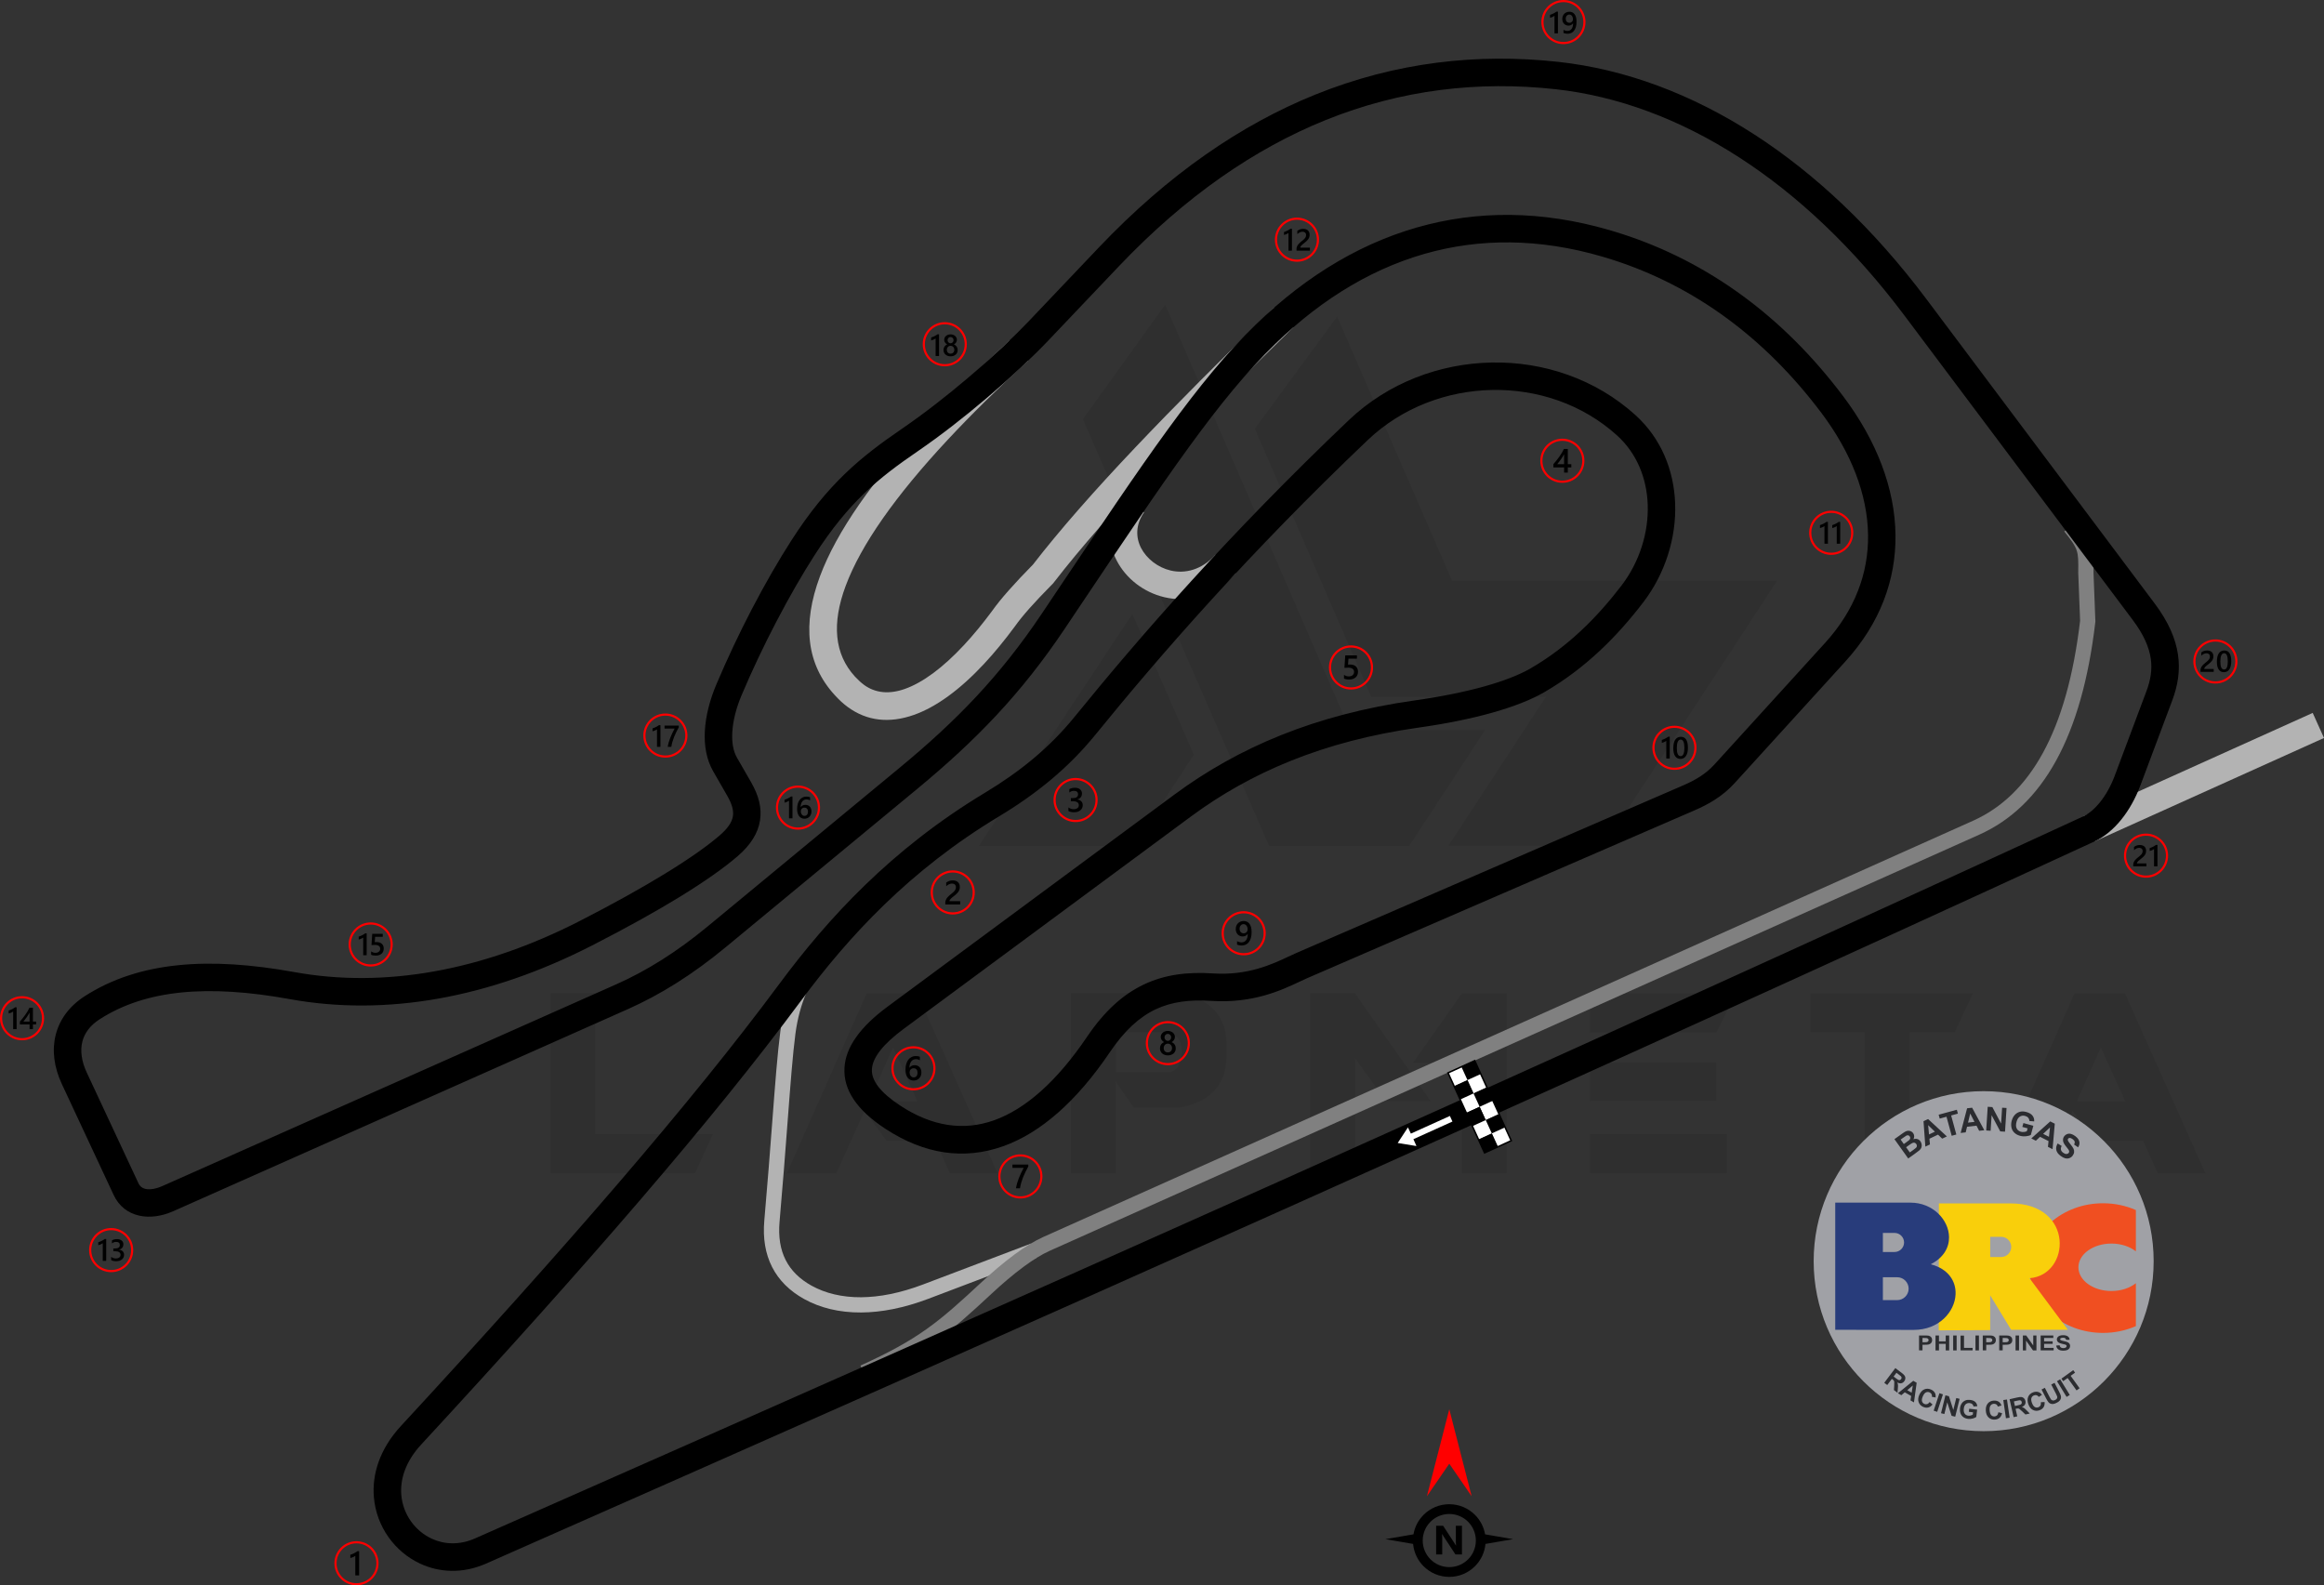 <?xml version="1.0" encoding="UTF-8"?>
<!DOCTYPE svg PUBLIC "-//W3C//DTD SVG 1.1//EN" "http://www.w3.org/Graphics/SVG/1.1/DTD/svg11.dtd">
<!-- Creator: CorelDRAW -->
<svg xmlns="http://www.w3.org/2000/svg" xml:space="preserve" width="267.944mm" height="182.775mm" version="1.1" style="shape-rendering:geometricPrecision; text-rendering:geometricPrecision; image-rendering:optimizeQuality; fill-rule:evenodd; clip-rule:evenodd"
viewBox="0 0 10941.32 7463.48"
 xmlns:xlink="http://www.w3.org/1999/xlink"
 xmlns:xodm="http://www.corel.com/coreldraw/odm/2003">
 <rect x="0" y="0" width="10941.32" height="7463.48" fill="#333333" stroke="none"/>
 <defs>
  <style type="text/css">
   <![CDATA[
    .fil5 {fill:black}
    .fil11 {fill:#283C7B}
    .fil8 {fill:#A0A1A6}
    .fil9 {fill:#F04F21}
    .fil10 {fill:#F9CF0B}
    .fil6 {fill:white}
    .fil3 {fill:black;fill-rule:nonzero}
    .fil12 {fill:#2B2C30;fill-rule:nonzero}
    .fil2 {fill:gray;fill-rule:nonzero}
    .fil1 {fill:#B3B3B3;fill-rule:nonzero}
    .fil4 {fill:red;fill-rule:nonzero}
    .fil7 {fill:white;fill-rule:nonzero}
    .fil0 {fill:black;fill-opacity:0.071}
   ]]>
  </style>
 </defs>
 <g id="Layer_x0020_1">
  <path class="fil0" d="M2591.96 5523.56l0 -848.9 210.82 0 0 664.78 553.75 0 -84.32 184.11 -680.24 0zm2505.93 -3550.19l877.01 2009.81 659.16 0 358.39 -546.73 -636.67 0 -869.98 -2002.78 -387.91 539.7zm1197.45 -483.48l541.1 1243.83 1530.55 0 -816.57 1248.05 -730.84 0 0 -1.4 458.18 -699.92 -822.19 0 -548.13 -1262.1 387.91 -528.45zm-674.62 2063.21l-281.09 430.08 -730.84 0 0 -1.4 722.4 -1092.05 289.52 663.37zm-923.39 1971.86l-224.87 0 -68.87 -153.19 -229.09 0 -104 -141.95 -133.52 295.15 -233.31 0 376.66 -848.9 237.52 0 379.48 848.9zm-378.07 -340.12l-115.24 -252.99 -112.44 252.99 227.68 0zm934.64 -137.73l255.79 0c36.54,-11.25 54.81,-44.98 53.41,-101.2 0,-46.38 -22.48,-75.9 -70.27,-87.14l-238.93 0 0 188.34zm84.32 168.65l-85.73 -123.68 0 431.48 -210.82 0 0 -848.9 507.37 0c148.98,26.71 224.87,106.81 226.28,243.14l0 50.6c-1.4,137.73 -75.89,220.66 -223.47,245.96l-213.63 -0 0 1.41zm1398.44 -30.92l-210.82 0 -146.17 -202.38 -0 541.1 -212.22 0 0 -848.9 210.82 0 358.39 510.18zm146.17 -508.78l210.82 0 0 847.49 -212.22 0 0 -520.02 -229.09 0 230.5 -327.48zm1248.05 663.38l0 184.11 -645.1 0 0 -184.11 645.1 0zm-50.59 -337.31l0 181.3 -594.51 0 0 -181.31 594.51 0zm92.76 -326.07l-92.76 185.52 -594.51 0 0 -185.52 687.27 0zm604.35 182.71l-254.39 0 0 -182.71 765.97 0 -85.73 182.71 -212.22 0 0 664.78 -212.23 0 0 -664.78 -1.4 0zm1606.44 666.19l-224.87 0 -68.87 -153.19 -229.08 0 -104.01 -141.95 -133.52 295.15 -233.3 0 376.66 -848.9 237.53 0 379.47 848.9zm-378.07 -340.12l-115.25 -252.99 -112.44 252.99 227.68 0z"/>
  <g id="_1422577235280">
   <path class="fil1" d="M4879.68 5921.58l-508.45 192.74c-115.68,43.85 -221.83,64.04 -316.59,64.7 -103.87,0.72 -193.95,-22.05 -267.98,-62.95 -69.4,-38.35 -120.23,-89 -152,-151.76 -31.37,-61.98 -43.63,-134.76 -36.31,-218.14 15.74,-179.17 27.38,-332.19 37.36,-463.45 13.92,-183.1 24.66,-324.3 37.98,-425.51 10.57,-80.35 31,-152.97 59.49,-218.09 30.41,-69.52 69.86,-130.42 116.2,-183.02l54.02 47.55c-41.77,47.39 -77.21,102.04 -104.38,164.17 -25.91,59.23 -44.51,125.38 -54.15,198.68 -12.7,96.45 -23.46,238.01 -37.42,421.57 -10.2,134.14 -22.1,290.52 -37.36,464.29 -6.14,69.97 3.55,129.88 28.71,179.59 25.05,49.48 66,89.9 122.45,121.09 63.79,35.25 142.11,54.86 233.1,54.23 86.21,-0.6 183.88,-19.39 291.54,-60.2l508.45 -192.74 25.33 67.25z"/>
   <polygon class="fil1" points="9807.25,3843.59 10888.14,3356.26 10941.32,3474.27 9860.43,3961.59 "/>
   <path class="fil1" d="M6088.94 1540.9c-243.98,238.58 -462.13,456.35 -651.6,656.27 -188.52,198.91 -348.12,379.59 -475.74,544.73l-3.39 4.38 -1.68 1.7c-44.94,45.44 -81.46,84.02 -109.53,115.71 -28.74,32.45 -51.56,60.65 -68.44,84.58l-0.76 1.01c-48.77,66.13 -97.3,124.98 -145.15,176.29 -113.82,122.06 -225.52,203.11 -329.74,239.96 -115.46,40.82 -221.58,29.53 -312.42,-37.47 -10.95,-8.08 -21.54,-16.88 -31.74,-26.38 -9.28,-8.65 -18.95,-18.47 -29.01,-29.47 -132.93,-145.21 -153.61,-332.84 -69.44,-558.88 78.2,-210.01 249.55,-455.14 507.44,-731.71 111.1,-119.15 239.66,-245.46 385.09,-378.59l87.11 95.21c-140.96,129.04 -266.97,252.98 -377.49,371.5 -246.58,264.44 -409.07,495.23 -481.1,688.66 -66.06,177.39 -53.38,320.76 43.61,426.7 5.95,6.5 13.27,13.81 21.92,21.87 6.66,6.21 13.37,11.81 20.09,16.76 54,39.83 119.58,45.66 192.89,19.74 84.54,-29.89 178.72,-99.47 278.08,-206.03 44.35,-47.56 89.4,-102.18 134.78,-163.63 18.83,-26.72 44.69,-58.63 77.55,-95.72 33.09,-37.35 70.57,-77.23 112.44,-119.61 130.16,-167.96 291.38,-350.45 480.93,-550.46 190.26,-200.75 409.65,-419.75 655.15,-659.82l90.15 92.68z"/>
   <path class="fil1" d="M5818.41 2698.67c-102.33,112.46 -228.01,138.9 -337.58,112.66 -48.17,-11.54 -92.94,-33.36 -130.96,-62.59 -38.19,-29.36 -69.95,-66.56 -91.94,-108.68 -46.67,-89.41 -49.51,-198.79 21.86,-301.66l106.35 73.44c-40.47,58.34 -39.43,119.28 -13.75,168.47 13.14,25.18 32.67,47.83 56.49,66.14 23.97,18.44 51.96,32.14 81.83,39.29 67.35,16.13 145.91,-1.56 211.98,-74.17l95.72 87.11z"/>
   <path class="fil2" d="M9774.49 2456.98c39.17,48.69 59.7,78.2 70.92,112.22 11.14,33.77 11.56,67.29 10.63,124.37l8.95 232.72 -0.26 2.21c-31.62,270.18 -93.45,485.91 -183.86,650.87 -92.04,167.94 -213.65,283.47 -363.1,350.37l-4376.65 1959.26c-36.97,16.55 -78.25,42.52 -120.71,73.75 -50.63,37.24 -102.57,81.75 -150.88,126.73 -103.36,96.25 -179.76,165.2 -266.16,226.58 -86.66,61.57 -182.08,114.59 -322.77,178.42l-29.54 -65.56c136.36,-61.87 228.18,-112.79 310.66,-171.39 82.74,-58.78 157.45,-126.25 258.84,-220.67 50.11,-46.66 104.22,-93 157.36,-132.08 46.08,-33.88 91.73,-62.45 133.94,-81.35l4376.65 -1959.26c134.78,-60.34 245.06,-165.64 329.34,-319.42 85.67,-156.33 144.57,-362.54 175.15,-622.24l-8.73 -226.97 0 -1.83c0.82,-49.57 0.65,-78.09 -7.24,-102.02 -7.9,-23.95 -25.09,-48.14 -58.54,-89.71l55.99 -45.02z"/>
   <path class="fil3" d="M9806.75 3843.84c27.27,-12.57 54.95,-35.82 80.55,-67.76 26.75,-33.39 50.52,-75.38 68.76,-124.03l149.58 -398.97c18.89,-50.39 27.8,-100.42 20,-153.1 -8.04,-54.33 -33.87,-113.39 -84.62,-181.07l-1075.16 -1433.76c-237.93,-317.3 -501.36,-565.44 -776.13,-743.11 -281.97,-182.32 -575.74,-290.15 -865.82,-322.03 -360.63,-39.63 -725.5,0.63 -1084.76,145.95 -330.36,133.63 -656.79,356.41 -971.86,687.92l-333.74 351.14c-66.96,70.46 -173.22,171.41 -296.86,276.14 -98.02,83.02 -207.34,168.76 -317.28,244.1 -91.33,62.59 -172.68,122.4 -250.59,197.32 -77.72,74.75 -153.33,165.74 -234.16,291.56 -55.12,85.81 -117.63,193.48 -180.73,314.61 -56.54,108.55 -112.56,225.76 -162.94,345.03 -24.21,57.32 -40.61,118.68 -43.5,175.37 -2.31,45.12 3.98,86.23 22.06,117.67l66.58 115.78c35.59,61.89 51.36,120.53 41.96,179.96 -9.38,59.31 -42.79,114.37 -105.36,168.28 -62.1,53.51 -152.89,118.21 -275.17,193.1 -108.83,66.65 -244.49,142.44 -409.41,226.86 -242.88,124.34 -485.31,207.83 -722.78,250.2 -239.64,42.76 -474.94,43.75 -701.33,2.71 -190.5,-34.53 -360.78,-46.4 -511.52,-31.12 -146.38,14.84 -274.25,55.6 -384.3,126.56 -43.17,27.83 -70.29,63.9 -80.53,104.75 -10.69,42.69 -4.03,92.45 20.83,145.69l243.63 521.67c6.68,14.29 18.08,22.6 31.82,25.71 22.13,5.01 50.4,0.11 79.78,-12.95l2138.79 -950.57c70.1,-31.15 140.87,-69 212.66,-114.25 71.13,-44.84 143.17,-97.18 216.46,-157.75l903.22 -746.5c135.02,-111.59 253.47,-219.88 362.4,-336.65 109.18,-117.03 209.34,-242.92 307.65,-389.54l62.43 -93.13c425.04,-634.17 672.29,-1003.06 944.81,-1267.66 244.75,-237.63 517.47,-398.55 812.93,-471.61 286.04,-70.73 592.13,-58.88 913.42,45.64 194.47,63.26 386.53,158.47 569.2,292.98 166.91,122.9 325.98,278.7 471.82,473.03 154.8,206.27 242.07,430.79 244.36,651.57 2.19,209.5 -71.63,413.89 -236.02,594.52l-521.16 572.63c-29.09,31.97 -60.7,57.4 -93.6,78.52 -31.2,20.04 -64.06,36.24 -97.17,50.58l-1822.77 789.74c-8.88,3.85 -20.9,9.5 -34.04,15.68 -87.05,40.92 -220.15,103.5 -416.9,90.65 -99.42,-6.49 -185.24,3.69 -261.65,39.89 -76.63,36.31 -146.72,100.19 -215.13,201.33 -157.41,232.75 -327.22,381 -503.4,443.47 -183.35,65.01 -369.95,38 -553.54,-82.34 -136.25,-89.3 -198.26,-184.36 -192.81,-286.58 5.26,-98.6 75.18,-194.05 203.27,-288.75l1350.11 -998.14c149.78,-110.73 315.32,-205.02 502.16,-279.9 186.36,-74.69 393.82,-130.09 627.87,-163.23 127.71,-18.09 237.39,-40.59 328.37,-65.98 93.68,-26.14 166.8,-55.1 218.64,-85.15 88,-51.01 166.12,-110.91 236.45,-176.55 70.77,-66.06 133.71,-138.03 190.91,-212.69 84.88,-110.78 128.74,-249.43 123.88,-382.49 -4.48,-122.63 -50.68,-240.19 -144.79,-325.27 -162.72,-147.1 -375.23,-217.59 -587.26,-213.72 -213.28,3.89 -425.63,83.24 -585.92,235.74 -279.05,265.5 -522.49,517.5 -734.81,750.63 -212.87,233.74 -393.41,447.27 -546.89,636.09 -64.35,79.17 -134.41,149.29 -210.15,212.66 -75.7,63.34 -156.95,120 -243.77,172.27 -211.47,127.32 -388.5,268.67 -540.38,415.68 -152.69,147.79 -280.45,301.54 -392.43,452.68 -207.34,279.84 -460.23,591.91 -758.41,939.17 -298.51,347.65 -641.86,730.05 -1029.87,1150.25 -73.35,79.43 -99.66,163.24 -93.33,237.44 3.89,45.53 20.04,87.78 45.04,123.21 24.9,35.3 58.67,63.84 97.89,82.11 58.96,27.46 130.69,31.22 203.47,-0.89 1276.11,-563.1 2543.27,-1124.26 3787.63,-1681.53 1257.13,-562.99 2517.1,-1133.55 3783.32,-1717.45zm181.33 13.27c-38.13,47.58 -81.83,83.33 -127.14,104.23 -1256.7,579.51 -2518.73,1150.94 -3784.84,1717.96 -1278.89,572.74 -2536.25,1129.63 -3788.14,1682.04 -109.86,48.47 -219.41,42.22 -310.32,-0.12 -59.6,-27.76 -111.03,-71.27 -149.04,-125.16 -37.92,-53.75 -62.44,-117.88 -68.34,-187.03 -9.19,-107.66 26.59,-226.66 127.26,-335.68 388.06,-420.26 730.49,-801.59 1026.83,-1146.71 296.67,-345.5 547.74,-655.26 752.84,-932.08 115.77,-156.25 247.95,-315.3 406.1,-468.38 158.96,-153.86 343.71,-301.49 563.67,-433.92 81.6,-49.13 157.51,-101.99 227.57,-160.61 70.02,-58.59 134.37,-122.9 192.93,-194.94 155.92,-191.83 338.37,-407.68 551.45,-641.66 213.63,-234.58 459.13,-488.66 741.39,-757.22 184.4,-175.45 428.31,-266.73 673.02,-271.19 243.25,-4.44 487.75,77.08 675.89,247.15 121.88,110.18 181.65,260.55 187.34,416.42 5.93,162.39 -47.25,331.15 -150.22,465.54 -61.34,80.06 -129.08,157.47 -205.59,228.89 -76.95,71.83 -162.74,137.55 -259.74,193.78 -60.82,35.25 -144.19,68.55 -249.03,97.81 -96.48,26.92 -211.8,50.65 -345.09,69.52 -223.25,31.61 -420.65,84.26 -597.48,155.13 -176.34,70.67 -332.35,159.5 -473.29,263.69l-1350.11 998.14c-96.05,71.02 -148.07,134.69 -151.1,191.51 -2.84,53.22 40.47,109.93 134.57,171.61 147.96,96.98 296.13,119.53 439.59,68.67 149.56,-53.03 297.62,-184.66 439.09,-393.84 82.07,-121.34 169.28,-199.46 267.29,-245.9 98.24,-46.55 204.44,-59.9 324.95,-52.04 164.32,10.73 279.06,-43.22 354.11,-78.5 12.9,-6.07 24.74,-11.63 37.58,-17.2l1822.77 -789.74c26.34,-11.41 52.75,-24.47 78.43,-40.96 23.98,-15.4 46.9,-33.8 67.78,-56.74l521.16 -572.63c141.07,-155.01 204.44,-329.01 202.59,-506.39 -2,-192.3 -80.04,-390.57 -218.53,-575.09 -137.63,-183.37 -287.63,-330.33 -444.98,-446.19 -171.01,-125.92 -350.77,-215.04 -532.74,-274.24 -297.54,-96.79 -579.83,-108.06 -842.52,-43.1 -272.57,67.4 -525.45,217.1 -753.68,438.69 -263.08,255.42 -507.46,620.05 -927.6,1246.9l-62.43 93.13c-102.65,153.08 -206.92,284.19 -320.31,405.74 -113.63,121.81 -235.94,233.73 -374.56,348.3l-903.22 746.5c-76.76,63.44 -153.38,119 -230.13,167.38 -76.07,47.96 -152.45,88.68 -229.37,122.86l-2138.79 950.57c-54.34,24.15 -110.94,32.23 -160.31,21.05 -52.1,-11.79 -95.24,-43.15 -120.44,-97.12l-243.63 -521.67c-37.95,-81.26 -47.29,-160.52 -29.44,-231.79 18.29,-73 64.19,-135.79 136.23,-182.24 127.57,-82.25 274.44,-129.37 441.54,-146.31 162.75,-16.49 344.74,-4.02 546.97,32.64 210.57,38.17 430.75,37.02 656.24,-3.21 225.57,-40.24 455.77,-119.51 686.32,-237.54 159.95,-81.88 292.88,-156.22 400.79,-222.31 116.26,-71.2 201.22,-131.55 257.95,-180.43 38.16,-32.88 57.88,-62.28 62.31,-90.28 4.41,-27.9 -5.32,-59.48 -26.26,-95.9l-66.58 -115.78c-31.5,-54.78 -42.77,-120.14 -39.27,-188.56 3.68,-72.03 23.88,-148.49 53.63,-218.92 53.26,-126.1 110.5,-246.19 166.99,-354.65 64.38,-123.59 129.08,-234.88 186.8,-324.75 86.64,-134.88 168.57,-233.27 253.41,-314.85 84.67,-81.42 170.95,-144.96 267.3,-210.99 105.9,-72.57 211.62,-155.51 306.65,-236 120.1,-101.73 222.59,-199.03 286.73,-266.52l333.74 -351.14c328.39,-345.52 670.24,-578.37 1017.44,-718.82 380.12,-153.76 765.74,-196.41 1146.54,-154.56 310.11,34.08 623.16,148.69 922.55,342.28 287,185.59 561.63,444.07 809.04,774.01l1075.16 1433.76c64.9,86.55 98.38,165.07 109.44,239.82 11.3,76.4 -0.88,146.99 -27.09,216.91l-149.58 398.97c-23.33,62.23 -54.11,116.43 -89.02,159.99z"/>
  </g>
  <g id="_1422577237872">
   <path class="fil4" d="M4803.89 5434.63c28.67,0 54.64,11.63 73.42,30.42 18.78,18.79 30.41,44.75 30.41,73.42 0,28.67 -11.63,54.64 -30.41,73.42 -18.79,18.78 -44.75,30.41 -73.42,30.41 -28.67,0 -54.64,-11.63 -73.43,-30.41 -18.78,-18.79 -30.41,-44.75 -30.41,-73.42 0,-28.67 11.63,-54.64 30.42,-73.42 18.78,-18.79 44.75,-30.42 73.42,-30.42zm66.29 37.55c-16.96,-16.97 -40.41,-27.46 -66.29,-27.46 -25.89,0 -49.33,10.49 -66.29,27.46 -16.97,16.96 -27.46,40.4 -27.46,66.29 0,25.89 10.49,49.33 27.46,66.29 16.97,16.96 40.41,27.46 66.3,27.46 25.89,0 49.33,-10.49 66.29,-27.46 16.96,-16.96 27.46,-40.41 27.46,-66.29 0,-25.89 -10.49,-49.33 -27.46,-66.29z"/>
   <path class="fil5" d="M4841.13 5491.76c-4.67,8.54 -9.08,17.01 -13.22,25.37 -4.16,8.39 -7.91,16.77 -11.27,25.24 -3.37,8.44 -6.29,16.95 -8.79,25.53 -2.49,8.6 -4.4,17.35 -5.76,26.32l-18.89 0c1.25,-7.99 3.02,-15.95 5.33,-23.91 2.3,-7.96 5.01,-15.89 8.12,-23.85 3.1,-7.96 6.58,-15.95 10.46,-23.99 3.85,-8.04 7.96,-16.16 12.31,-24.33l-52.78 0 0 -15.39 74.49 0 0 9.02z"/>
  </g>
  <g id="_1422577236288">
   <path class="fil4" d="M4300.51 4925.57c28.67,0 54.64,11.63 73.42,30.41 18.78,18.79 30.41,44.75 30.41,73.42 0,28.67 -11.63,54.64 -30.41,73.42 -18.79,18.78 -44.75,30.41 -73.42,30.41 -28.67,0 -54.63,-11.63 -73.42,-30.41 -18.79,-18.79 -30.41,-44.75 -30.41,-73.42 0,-28.67 11.63,-54.64 30.41,-73.42 18.79,-18.79 44.75,-30.41 73.42,-30.41zm66.29 37.54c-16.96,-16.97 -40.41,-27.46 -66.29,-27.46 -25.89,0 -49.33,10.49 -66.29,27.46 -16.97,16.96 -27.46,40.41 -27.46,66.29 0,25.89 10.5,49.33 27.46,66.29 16.96,16.96 40.4,27.46 66.29,27.46 25.89,0 49.33,-10.49 66.29,-27.46 16.96,-16.96 27.46,-40.41 27.46,-66.29 0,-25.89 -10.49,-49.33 -27.46,-66.29z"/>
   <path class="fil5" d="M4337.93 5049.26c0,5.6 -0.93,10.72 -2.76,15.33 -1.83,4.59 -4.38,8.57 -7.64,11.92 -3.26,3.34 -7.14,5.95 -11.62,7.77 -4.49,1.86 -9.34,2.76 -14.59,2.76 -5.6,0 -10.75,-1.09 -15.42,-3.26 -4.69,-2.18 -8.73,-5.41 -12.12,-9.71 -3.4,-4.3 -6.02,-9.65 -7.91,-16.05 -1.86,-6.39 -2.78,-13.82 -2.78,-22.26 0,-10.32 1.22,-19.48 3.69,-27.47 2.47,-7.95 5.84,-14.64 10.14,-20.03 4.3,-5.41 9.36,-9.5 15.18,-12.29 5.79,-2.81 12.07,-4.22 18.81,-4.22 4.2,0 8.02,0.29 11.46,0.87 3.45,0.56 6.21,1.36 8.29,2.34l0 16.24c-2.66,-1.35 -5.47,-2.49 -8.5,-3.42 -2.99,-0.94 -6.44,-1.41 -10.32,-1.41 -4.35,0 -8.39,0.87 -12.05,2.65 -3.69,1.75 -6.87,4.32 -9.53,7.72 -2.67,3.39 -4.77,7.62 -6.31,12.61 -1.51,4.99 -2.31,10.77 -2.36,17.3l0.47 0c2.39,-3.69 5.6,-6.58 9.66,-8.7 4.09,-2.13 8.86,-3.19 14.35,-3.19 4.88,0 9.26,0.76 13.19,2.36 3.9,1.59 7.25,3.85 10,6.84 2.79,2.97 4.94,6.61 6.42,10.88 1.51,4.28 2.26,9.08 2.26,14.41zm-18.18 1.48c0,-3.21 -0.4,-6.13 -1.14,-8.78 -0.74,-2.65 -1.88,-4.91 -3.42,-6.79 -1.51,-1.91 -3.45,-3.36 -5.76,-4.4 -2.28,-1.03 -5.01,-1.54 -8.12,-1.54 -3.1,0 -5.84,0.56 -8.2,1.68 -2.36,1.11 -4.33,2.57 -5.95,4.38 -1.62,1.8 -2.81,3.9 -3.61,6.21 -0.8,2.34 -1.23,4.72 -1.23,7.17 0,2.65 0.4,5.36 1.14,8.12 0.74,2.78 1.91,5.3 3.45,7.59 1.57,2.29 3.56,4.14 5.95,5.62 2.41,1.49 5.28,2.23 8.6,2.23 2.94,0 5.57,-0.56 7.86,-1.64 2.28,-1.09 4.19,-2.6 5.7,-4.51 1.54,-1.92 2.71,-4.2 3.5,-6.8 0.79,-2.62 1.22,-5.46 1.22,-8.52z"/>
  </g>
  <g id="_1422577236480">
   <path class="fil4" d="M6360.44 3038.47c28.67,0 54.64,11.63 73.42,30.41 18.79,18.79 30.41,44.75 30.41,73.42 0,28.67 -11.63,54.63 -30.41,73.42 -18.79,18.78 -44.75,30.41 -73.42,30.41 -28.67,0 -54.63,-11.63 -73.42,-30.41 -18.79,-18.79 -30.41,-44.75 -30.41,-73.42 0,-28.67 11.63,-54.64 30.41,-73.42 18.78,-18.79 44.75,-30.41 73.42,-30.41zm66.29 37.54c-16.96,-16.96 -40.41,-27.46 -66.29,-27.46 -25.89,0 -49.33,10.49 -66.29,27.46 -16.97,16.96 -27.46,40.41 -27.46,66.29 0,25.89 10.49,49.33 27.46,66.29 16.96,16.96 40.4,27.46 66.29,27.46 25.89,0 49.33,-10.49 66.29,-27.46 16.96,-16.97 27.46,-40.41 27.46,-66.29 0,-25.89 -10.49,-49.33 -27.46,-66.29z"/>
   <path class="fil5" d="M6327.51 3194.46l0 -17.33c7.32,4.94 14.72,7.37 22.24,7.37 7.56,0 13.66,-1.91 18.25,-5.78 4.61,-3.85 6.93,-9 6.93,-15.44 0,-6.31 -2.33,-11.22 -7.03,-14.75 -4.7,-3.53 -11.41,-5.28 -20.16,-5.28 -3,0 -9.1,0.29 -18.28,0.93l3.98 -58.61 54.87 0 0 15.39 -39.87 0 -1.86 27.91c3.58,-0.21 6.82,-0.31 9.71,-0.31 11.81,0 20.96,3.03 27.42,9.1 6.45,6.05 9.68,14.35 9.68,24.86 0,11.03 -3.72,19.9 -11.09,26.56 -7.37,6.66 -17.54,9.98 -30.44,9.98 -10.88,0 -19,-1.51 -24.33,-4.59z"/>
  </g>
  <g id="_1422577237680">
   <path class="fil4" d="M5063.83 3662.55c28.67,0 54.63,11.63 73.42,30.41 18.78,18.79 30.41,44.75 30.41,73.42 0,28.67 -11.63,54.63 -30.41,73.42 -18.79,18.78 -44.75,30.41 -73.42,30.41 -28.67,0 -54.63,-11.63 -73.42,-30.41 -18.79,-18.79 -30.41,-44.75 -30.41,-73.42 0,-28.67 11.63,-54.64 30.41,-73.42 18.79,-18.79 44.75,-30.41 73.42,-30.41zm66.29 37.54c-16.97,-16.96 -40.41,-27.46 -66.29,-27.46 -25.89,0 -49.33,10.5 -66.29,27.46 -16.96,16.97 -27.46,40.41 -27.46,66.3 0,25.88 10.49,49.33 27.46,66.29 16.96,16.96 40.41,27.46 66.29,27.46 25.89,0 49.33,-10.49 66.29,-27.46 16.96,-16.97 27.46,-40.41 27.46,-66.29 0,-25.89 -10.49,-49.33 -27.46,-66.3z"/>
   <path class="fil5" d="M5030.13 3818.02l0 -16.96c7.27,5.76 15.44,8.62 24.57,8.62 7.4,0 13.34,-1.67 17.77,-5.04 4.44,-3.37 6.64,-7.93 6.64,-13.69 0,-12.63 -9.66,-18.97 -29,-18.97l-8.62 0 0 -14.46 8.25 0c17.14,0 25.71,-5.94 25.71,-17.85 0,-10.99 -6.68,-16.48 -20.03,-16.48 -7.48,0 -14.49,2.66 -21.07,7.99l0 -16c7.57,-4.25 16.51,-6.39 26.8,-6.39 9.89,0 17.83,2.49 23.8,7.48 5.95,4.96 8.94,11.33 8.94,19.11 0,14.67 -7.48,24.12 -22.39,28.31l0 0.32c8.04,0.77 14.38,3.58 19.05,8.41 4.67,4.86 6.98,10.91 6.98,18.15 0,10 -3.74,18.09 -11.25,24.22 -7.53,6.16 -17.43,9.21 -29.72,9.21 -11.04,0 -19.85,-1.99 -26.43,-5.97z"/>
  </g>
  <g id="_1422577239888">
   <path class="fil4" d="M7355.49 2065.29c28.67,0 54.63,11.63 73.42,30.41 18.78,18.79 30.41,44.75 30.41,73.42 0,28.67 -11.63,54.64 -30.41,73.42 -18.79,18.79 -44.75,30.41 -73.42,30.41 -28.67,0 -54.64,-11.63 -73.42,-30.41 -18.79,-18.79 -30.41,-44.75 -30.41,-73.42 0,-28.67 11.63,-54.64 30.41,-73.42 18.79,-18.78 44.75,-30.41 73.42,-30.41zm66.29 37.54c-16.97,-16.96 -40.41,-27.46 -66.29,-27.46 -25.89,0 -49.33,10.49 -66.3,27.46 -16.96,16.97 -27.46,40.41 -27.46,66.29 0,25.89 10.5,49.33 27.46,66.29 16.97,16.96 40.41,27.46 66.3,27.46 25.88,0 49.32,-10.5 66.29,-27.46 16.96,-16.96 27.46,-40.41 27.46,-66.29 0,-25.89 -10.49,-49.33 -27.46,-66.29z"/>
   <path class="fil5" d="M7381.19 2113.39l0 71.99 16.55 0 0 14.99 -16.55 0 0 24.49 -17.49 0 0 -24.49 -50.47 0 0 -15.15c4.57,-5.15 9.24,-10.69 14.04,-16.69 4.8,-5.97 9.42,-12.1 13.86,-18.33 4.43,-6.23 8.51,-12.5 12.31,-18.76 3.79,-6.29 6.98,-12.29 9.55,-18.04l18.2 0zm-17.49 71.99l0 -46.81c-5.65,10.16 -11.25,19.02 -16.77,26.59 -5.52,7.56 -10.67,14.3 -15.5,20.22l32.27 0z"/>
  </g>
  <g id="_1422577238352">
   <path class="fil4" d="M5498.27 4807.17c28.67,0 54.64,11.63 73.42,30.41 18.78,18.79 30.41,44.75 30.41,73.42 0,28.67 -11.63,54.64 -30.41,73.42 -18.79,18.78 -44.75,30.41 -73.42,30.41 -28.67,0 -54.63,-11.63 -73.42,-30.41 -18.79,-18.79 -30.41,-44.75 -30.41,-73.42 0,-28.67 11.63,-54.64 30.41,-73.42 18.79,-18.78 44.75,-30.41 73.42,-30.41zm66.29 37.54c-16.97,-16.96 -40.41,-27.46 -66.29,-27.46 -25.89,0 -49.33,10.49 -66.29,27.46 -16.96,16.96 -27.46,40.41 -27.46,66.29 0,25.89 10.5,49.33 27.46,66.29 16.97,16.96 40.41,27.46 66.29,27.46 25.89,0 49.33,-10.49 66.29,-27.46 16.96,-16.96 27.46,-40.41 27.46,-66.29 0,-25.89 -10.49,-49.33 -27.46,-66.29z"/>
   <path class="fil5" d="M5461.12 4935.69c0,-3.21 0.4,-6.31 1.19,-9.31 0.8,-3.03 2.02,-5.79 3.61,-8.33 1.62,-2.55 3.63,-4.83 6.08,-6.85 2.44,-2.01 5.28,-3.63 8.55,-4.88 -4.83,-2.7 -8.65,-6.15 -11.52,-10.37 -2.84,-4.25 -4.27,-8.92 -4.27,-14.04 0,-4.11 0.85,-7.88 2.55,-11.36 1.67,-3.48 4.01,-6.48 6.97,-9.02 3,-2.55 6.5,-4.51 10.54,-5.95 4.06,-1.43 8.46,-2.15 13.21,-2.15 4.83,0 9.26,0.74 13.35,2.18 4.06,1.46 7.59,3.45 10.56,6 2.97,2.54 5.3,5.55 6.95,9.02 1.68,3.48 2.49,7.22 2.49,11.27 0,5.12 -1.43,9.79 -4.27,14.04 -2.86,4.22 -6.63,7.67 -11.35,10.37 3.21,1.25 6.05,2.87 8.52,4.86 2.46,1.99 4.51,4.24 6.18,6.79 1.65,2.55 2.89,5.3 3.74,8.33 0.82,3 1.22,6.13 1.22,9.39 0,4.88 -0.9,9.34 -2.7,13.38 -1.83,4.03 -4.36,7.51 -7.62,10.37 -3.26,2.89 -7.19,5.12 -11.76,6.74 -4.53,1.59 -9.58,2.39 -15.07,2.39 -5.44,0 -10.43,-0.8 -14.97,-2.39 -4.54,-1.62 -8.44,-3.85 -11.73,-6.74 -3.29,-2.86 -5.86,-6.34 -7.69,-10.37 -1.86,-4.03 -2.76,-8.49 -2.76,-13.38zm17.57 -1.54c0,3.15 0.45,5.99 1.38,8.55 0.96,2.54 2.26,4.69 3.98,6.45 1.69,1.75 3.76,3.1 6.18,4.03 2.41,0.93 5.1,1.4 8.04,1.4 2.84,0 5.46,-0.48 7.86,-1.43 2.39,-0.96 4.43,-2.33 6.18,-4.11 1.73,-1.8 3.1,-3.95 4.09,-6.48 0.98,-2.49 1.46,-5.3 1.46,-8.41 0,-2.87 -0.45,-5.55 -1.38,-8.07 -0.96,-2.49 -2.25,-4.69 -3.98,-6.55 -1.7,-1.89 -3.76,-3.34 -6.19,-4.43 -2.41,-1.09 -5.09,-1.65 -8.04,-1.65 -2.78,0 -5.41,0.5 -7.8,1.51 -2.42,1.01 -4.49,2.44 -6.24,4.28 -1.73,1.86 -3.08,4.03 -4.09,6.58 -0.98,2.54 -1.46,5.3 -1.46,8.33zm3.79 -50.39c0,2.34 0.42,4.49 1.25,6.5 0.82,1.99 1.93,3.72 3.34,5.2 1.41,1.49 3.05,2.63 4.94,3.45 1.88,0.85 3.93,1.25 6.1,1.25 2.18,0 4.22,-0.43 6.1,-1.27 1.88,-0.85 3.56,-2.02 4.99,-3.5 1.4,-1.49 2.55,-3.21 3.37,-5.2 0.82,-1.99 1.25,-4.14 1.25,-6.42 0,-2.33 -0.4,-4.51 -1.2,-6.53 -0.82,-2.01 -1.91,-3.77 -3.32,-5.2 -1.4,-1.46 -3.05,-2.6 -4.96,-3.42 -1.94,-0.82 -4.01,-1.25 -6.24,-1.25 -2.34,0 -4.46,0.42 -6.37,1.27 -1.91,0.85 -3.56,2.04 -4.93,3.56 -1.38,1.49 -2.44,3.23 -3.19,5.22 -0.77,1.99 -1.14,4.11 -1.14,6.34z"/>
  </g>
  <g id="_1422577238304">
   <path class="fil4" d="M523.39 5781.47c28.67,0 54.63,11.63 73.42,30.41 18.79,18.78 30.41,44.75 30.41,73.42 0,28.67 -11.63,54.64 -30.41,73.42 -18.79,18.79 -44.75,30.41 -73.42,30.41 -28.67,0 -54.64,-11.63 -73.42,-30.41 -18.79,-18.79 -30.41,-44.75 -30.41,-73.42 0,-28.67 11.63,-54.63 30.41,-73.42 18.79,-18.79 44.75,-30.41 73.42,-30.41zm66.29 37.54c-16.96,-16.96 -40.4,-27.46 -66.29,-27.46 -25.89,0 -49.33,10.49 -66.29,27.46 -16.96,16.96 -27.46,40.41 -27.46,66.29 0,25.89 10.5,49.33 27.46,66.29 16.96,16.96 40.41,27.46 66.29,27.46 25.89,0 49.33,-10.49 66.29,-27.46 16.97,-16.97 27.46,-40.41 27.46,-66.29 0,-25.89 -10.49,-49.33 -27.46,-66.29z"/>
   <path class="fil5" d="M500.04 5833.04l0 102.85 -16.28 0 0 -82.93c-2.95,2.11 -6.11,3.91 -9.51,5.37 -3.37,1.48 -7.26,2.77 -11.61,3.9l0 -13.89c2.73,-0.88 5.34,-1.81 7.85,-2.8 2.54,-0.98 5.03,-2.08 7.47,-3.3 2.47,-1.23 4.93,-2.59 7.45,-4.07 2.49,-1.51 5.08,-3.21 7.76,-5.13l6.87 0zm23.28 99.14l0 -15.3c6.56,5.19 13.94,7.78 22.17,7.78 6.68,0 12.04,-1.51 16.04,-4.55 4,-3.04 5.99,-7.16 5.99,-12.36 0,-11.4 -8.72,-17.12 -26.17,-17.12l-7.79 0 0 -13.05 7.45 0c15.47,0 23.2,-5.36 23.2,-16.11 0,-9.92 -6.03,-14.88 -18.08,-14.88 -6.75,0 -13.07,2.4 -19.01,7.21l0 -14.44c6.83,-3.83 14.9,-5.77 24.19,-5.77 8.93,0 16.09,2.25 21.47,6.75 5.37,4.48 8.07,10.22 8.07,17.24 0,13.24 -6.75,21.76 -20.21,25.55l0 0.29c7.26,0.69 12.98,3.23 17.19,7.59 4.22,4.39 6.3,9.85 6.3,16.38 0,9.03 -3.38,16.33 -10.15,21.86 -6.8,5.56 -15.73,8.31 -26.82,8.31 -9.96,0 -17.91,-1.8 -23.85,-5.39z"/>
  </g>
  <g id="_1422577239984">
   <path class="fil4" d="M1745.18 4342.66c28.67,0 54.64,11.63 73.42,30.41 18.79,18.79 30.41,44.75 30.41,73.42 0,28.67 -11.63,54.63 -30.41,73.42 -18.79,18.79 -44.75,30.42 -73.42,30.42 -28.67,0 -54.64,-11.63 -73.42,-30.42 -18.79,-18.78 -30.42,-44.75 -30.42,-73.42 0,-28.67 11.63,-54.64 30.42,-73.42 18.79,-18.79 44.75,-30.41 73.42,-30.41zm66.29 37.54c-16.96,-16.96 -40.41,-27.46 -66.29,-27.46 -25.89,0 -49.33,10.49 -66.29,27.46 -16.97,16.96 -27.46,40.41 -27.46,66.29 0,25.89 10.49,49.33 27.46,66.29 16.96,16.97 40.4,27.46 66.29,27.46 25.89,0 49.33,-10.49 66.29,-27.46 16.96,-16.96 27.46,-40.4 27.46,-66.29 0,-25.89 -10.5,-49.33 -27.46,-66.29z"/>
   <path class="fil5" d="M1726.2 4394.16l0 102.85 -16.28 0 0 -82.93c-2.95,2.1 -6.11,3.9 -9.51,5.37 -3.37,1.48 -7.25,2.77 -11.61,3.9l0 -13.89c2.73,-0.88 5.34,-1.81 7.85,-2.8 2.54,-0.98 5.03,-2.08 7.47,-3.3 2.46,-1.23 4.93,-2.59 7.45,-4.07 2.49,-1.51 5.08,-3.21 7.76,-5.13l6.87 0zm20.97 100.53l0 -15.64c6.61,4.45 13.29,6.66 20.07,6.66 6.82,0 12.33,-1.72 16.47,-5.22 4.17,-3.47 6.25,-8.12 6.25,-13.94 0,-5.7 -2.1,-10.13 -6.35,-13.31 -4.23,-3.19 -10.29,-4.77 -18.2,-4.77 -2.71,0 -8.22,0.26 -16.5,0.84l3.59 -52.9 49.52 0 0 13.89 -35.99 0 -1.68 25.19c3.23,-0.19 6.15,-0.29 8.76,-0.29 10.66,0 18.92,2.73 24.74,8.22 5.82,5.46 8.74,12.96 8.74,22.44 0,9.96 -3.35,17.96 -10.01,23.97 -6.66,6.01 -15.83,9 -27.47,9 -9.82,0 -17.14,-1.37 -21.96,-4.14z"/>
  </g>
  <g id="_1422577238688">
   <path class="fil4" d="M5855.22 4289.79c28.67,0 54.63,11.63 73.42,30.41 18.78,18.79 30.41,44.75 30.41,73.42 0,28.67 -11.63,54.63 -30.41,73.42 -18.79,18.79 -44.75,30.41 -73.42,30.41 -28.67,0 -54.64,-11.63 -73.42,-30.41 -18.79,-18.79 -30.41,-44.75 -30.41,-73.42 0,-28.67 11.63,-54.64 30.41,-73.42 18.79,-18.78 44.75,-30.41 73.42,-30.41zm66.29 37.54c-16.97,-16.96 -40.41,-27.46 -66.29,-27.46 -25.89,0 -49.33,10.49 -66.29,27.46 -16.96,16.97 -27.46,40.41 -27.46,66.29 0,25.89 10.5,49.33 27.46,66.29 16.96,16.96 40.41,27.46 66.29,27.46 25.89,0 49.33,-10.49 66.29,-27.46 16.96,-16.96 27.46,-40.41 27.46,-66.29 0,-25.89 -10.49,-49.33 -27.46,-66.29z"/>
   <path class="fil5" d="M5892.57 4387.53c0,11.15 -1.19,20.73 -3.61,28.77 -2.42,8.04 -5.74,14.65 -9.96,19.82 -4.22,5.17 -9.18,9 -14.83,11.46 -5.68,2.47 -11.78,3.69 -18.31,3.69 -2.12,0 -4.27,-0.13 -6.42,-0.37 -2.15,-0.27 -4.19,-0.61 -6.13,-1.01 -1.96,-0.42 -3.72,-0.88 -5.3,-1.38 -1.57,-0.47 -2.89,-0.96 -3.93,-1.43l0 -16.24c1.09,0.66 2.44,1.35 4.06,2.04 1.59,0.72 3.34,1.33 5.23,1.89 1.91,0.53 3.88,0.98 5.92,1.3 2.05,0.35 4.03,0.53 5.95,0.53 4.4,0 8.41,-0.88 12.02,-2.58 3.61,-1.72 6.66,-4.25 9.21,-7.61 2.54,-3.37 4.48,-7.57 5.87,-12.55 1.38,-5.02 2.07,-10.8 2.07,-17.39l-0.32 0c-0.93,1.65 -2.15,3.21 -3.69,4.7 -1.54,1.49 -3.29,2.78 -5.26,3.9 -1.96,1.11 -4.17,1.99 -6.55,2.68 -2.41,0.67 -4.99,1.01 -7.75,1.01 -4.67,0 -9,-0.82 -13.03,-2.47 -4.01,-1.62 -7.48,-3.92 -10.45,-6.95 -2.95,-3 -5.26,-6.66 -6.95,-10.96 -1.67,-4.3 -2.52,-9.1 -2.52,-14.38 0,-5.81 0.96,-11.04 2.86,-15.73 1.94,-4.7 4.56,-8.68 7.93,-11.97 3.37,-3.29 7.35,-5.84 11.89,-7.61 4.56,-1.81 9.53,-2.71 14.86,-2.71 5.01,0 9.79,0.96 14.28,2.84 4.49,1.91 8.41,4.9 11.81,9.02 3.4,4.14 6.07,9.44 8.09,15.97 1.99,6.53 2.97,14.43 2.97,23.72zm-18.81 -11.88c0,-3.74 -0.48,-7.14 -1.43,-10.19 -0.96,-3.05 -2.29,-5.68 -4.01,-7.86 -1.7,-2.18 -3.74,-3.88 -6.1,-5.04 -2.33,-1.19 -4.93,-1.8 -7.72,-1.8 -2.5,0 -4.86,0.51 -7.11,1.51 -2.26,1 -4.22,2.47 -5.92,4.33 -1.67,1.85 -3.02,4.11 -4.01,6.76 -0.98,2.63 -1.46,5.57 -1.46,8.78 0,3.53 0.47,6.64 1.43,9.31 0.96,2.71 2.28,4.96 4.01,6.82 1.7,1.84 3.77,3.24 6.19,4.2 2.38,0.96 5.07,1.43 7.96,1.43 2.6,0 4.99,-0.47 7.19,-1.43 2.2,-0.96 4.11,-2.26 5.76,-3.9 1.62,-1.62 2.89,-3.56 3.85,-5.78 0.93,-2.23 1.38,-4.62 1.38,-7.14z"/>
  </g>
  <g id="_1422577239360">
   <path class="fil4" d="M7883.26 3416.67c28.67,0 54.64,11.63 73.42,30.41 18.79,18.79 30.41,44.75 30.41,73.42 0,28.67 -11.63,54.64 -30.41,73.42 -18.79,18.79 -44.75,30.41 -73.42,30.41 -28.67,0 -54.63,-11.63 -73.42,-30.41 -18.79,-18.79 -30.41,-44.75 -30.41,-73.42 0,-28.67 11.63,-54.63 30.41,-73.42 18.78,-18.79 44.75,-30.41 73.42,-30.41zm66.29 37.54c-16.97,-16.97 -40.41,-27.46 -66.29,-27.46 -25.89,0 -49.33,10.49 -66.29,27.46 -16.96,16.96 -27.46,40.4 -27.46,66.29 0,25.89 10.49,49.33 27.46,66.3 16.96,16.96 40.41,27.46 66.29,27.46 25.89,0 49.33,-10.5 66.29,-27.46 16.96,-16.97 27.46,-40.41 27.46,-66.3 0,-25.89 -10.49,-49.33 -27.46,-66.29z"/>
   <path class="fil5" d="M7861.06 3468.24l0 102.85 -16.28 0 0 -82.93c-2.94,2.1 -6.11,3.9 -9.51,5.37 -3.38,1.48 -7.26,2.78 -11.61,3.9l0 -13.89c2.73,-0.88 5.34,-1.82 7.85,-2.8 2.54,-0.98 5.03,-2.09 7.47,-3.3 2.47,-1.22 4.93,-2.59 7.45,-4.07 2.49,-1.51 5.08,-3.21 7.76,-5.13l6.87 0zm50.04 104.53c-10.47,0 -18.66,-4.26 -24.53,-12.84 -5.87,-8.55 -8.79,-20.92 -8.79,-37.11 0,-17.77 3.04,-31.21 9.17,-40.33 6.13,-9.12 14.97,-13.7 26.53,-13.7 22.13,0 33.17,17.2 33.17,51.59 0,17.03 -3.11,30 -9.36,38.96 -6.23,8.95 -14.97,13.43 -26.2,13.43zm1.63 -90.98c-12.22,0 -18.32,13.44 -18.32,40.33 0,25.17 5.99,37.74 17.96,37.74 11.78,0 17.67,-12.79 17.67,-38.36 0,-26.49 -5.77,-39.71 -17.31,-39.71z"/>
  </g>
  <g id="_1422577240368">
   <path class="fil4" d="M6106.06 1024.51c28.67,0 54.64,11.63 73.42,30.41 18.79,18.79 30.41,44.75 30.41,73.42 0,28.67 -11.63,54.63 -30.41,73.42 -18.79,18.79 -44.75,30.41 -73.42,30.41 -28.67,0 -54.63,-11.63 -73.42,-30.41 -18.78,-18.79 -30.41,-44.75 -30.41,-73.42 0,-28.67 11.63,-54.64 30.41,-73.42 18.79,-18.79 44.75,-30.41 73.42,-30.41zm66.29 37.54c-16.96,-16.97 -40.4,-27.46 -66.29,-27.46 -25.89,0 -49.33,10.49 -66.29,27.46 -16.97,16.96 -27.46,40.41 -27.46,66.29 0,25.89 10.49,49.33 27.46,66.29 16.96,16.96 40.4,27.46 66.29,27.46 25.89,0 49.33,-10.49 66.29,-27.46 16.96,-16.96 27.46,-40.4 27.46,-66.29 0,-25.89 -10.49,-49.33 -27.46,-66.29z"/>
   <path class="fil5" d="M6082.43 1076.92l0 102.85 -16.28 0 0 -82.93c-2.94,2.1 -6.11,3.9 -9.51,5.37 -3.37,1.48 -7.25,2.78 -11.61,3.9l0 -13.89c2.73,-0.88 5.34,-1.82 7.85,-2.8 2.54,-0.98 5.03,-2.09 7.47,-3.3 2.47,-1.22 4.93,-2.59 7.45,-4.07 2.49,-1.51 5.08,-3.21 7.76,-5.13l6.87 0zm84.67 102.85l-63.15 0 0 -7.78c0,-3.19 0.45,-6.18 1.34,-8.96 0.89,-2.78 2.09,-5.39 3.57,-7.86 1.51,-2.44 3.25,-4.76 5.27,-6.95 2.01,-2.18 4.16,-4.28 6.44,-6.32 2.3,-2.03 4.65,-4 7.02,-5.89 2.39,-1.89 4.74,-3.79 7.02,-5.7 2.16,-1.85 4.12,-3.62 5.89,-5.39 1.8,-1.74 3.3,-3.56 4.57,-5.43 1.27,-1.87 2.25,-3.83 2.94,-5.92 0.7,-2.08 1.05,-4.34 1.05,-6.77 0,-2.66 -0.41,-4.99 -1.22,-6.97 -0.84,-1.99 -1.97,-3.66 -3.45,-4.98 -1.46,-1.34 -3.21,-2.35 -5.22,-3.02 -2.01,-0.69 -4.21,-1.03 -6.61,-1.03 -4.09,0 -8.28,0.96 -12.55,2.87 -4.26,1.92 -8.35,4.79 -12.28,8.65l0 -15.66c2.06,-1.53 4.14,-2.87 6.25,-4.02 2.11,-1.15 4.29,-2.11 6.54,-2.87 2.23,-0.79 4.6,-1.34 7.06,-1.72 2.49,-0.39 5.12,-0.58 7.93,-0.58 4.55,0 8.67,0.6 12.36,1.8 3.69,1.2 6.85,2.95 9.48,5.27 2.61,2.33 4.62,5.2 6.06,8.67 1.44,3.45 2.14,7.42 2.14,11.92 0,4.07 -0.5,7.73 -1.51,10.97 -1,3.25 -2.42,6.28 -4.26,9.1 -1.85,2.8 -4.1,5.46 -6.71,8 -2.61,2.52 -5.55,5.12 -8.76,7.78 -2.73,2.2 -5.41,4.33 -8.12,6.42 -2.68,2.08 -5.1,4.12 -7.26,6.1 -2.16,1.99 -3.9,3.98 -5.22,5.97 -1.34,1.98 -2.01,3.98 -2.01,5.99l0 0.36 45.4 0 0 13.96z"/>
  </g>
  <g id="_1422577238640">
   <path class="fil4" d="M1678.29 7255.81c28.67,0 54.63,11.63 73.42,30.41 18.79,18.79 30.41,44.75 30.41,73.42 0,28.67 -11.63,54.64 -30.41,73.42 -18.79,18.79 -44.75,30.41 -73.42,30.41 -28.67,0 -54.64,-11.63 -73.42,-30.41 -18.79,-18.79 -30.41,-44.75 -30.41,-73.42 0,-28.67 11.63,-54.63 30.41,-73.42 18.79,-18.79 44.75,-30.41 73.42,-30.41zm66.29 37.54c-16.96,-16.97 -40.4,-27.46 -66.29,-27.46 -25.89,0 -49.33,10.49 -66.29,27.46 -16.96,16.96 -27.46,40.4 -27.46,66.29 0,25.89 10.49,49.33 27.46,66.29 16.96,16.96 40.4,27.46 66.29,27.46 25.89,0 49.33,-10.5 66.29,-27.46 16.97,-16.96 27.46,-40.41 27.46,-66.29 0,-25.89 -10.49,-49.33 -27.46,-66.29z"/>
   <path class="fil5" d="M1690.82 7302.66l0 113.97 -18.04 0 0 -91.89c-3.26,2.33 -6.77,4.33 -10.54,5.95 -3.74,1.64 -8.04,3.07 -12.87,4.32l0 -15.39c3.02,-0.98 5.92,-2.01 8.7,-3.11 2.81,-1.09 5.57,-2.31 8.28,-3.66 2.73,-1.36 5.46,-2.87 8.25,-4.51 2.76,-1.68 5.63,-3.56 8.6,-5.68l7.62 0z"/>
  </g>
  <g id="_1422577240752">
   <path class="fil4" d="M4485.48 4097.64c28.67,0 54.64,11.63 73.42,30.41 18.78,18.79 30.41,44.75 30.41,73.42 0,28.67 -11.63,54.64 -30.41,73.42 -18.79,18.79 -44.75,30.41 -73.42,30.41 -28.67,0 -54.63,-11.63 -73.42,-30.41 -18.79,-18.79 -30.41,-44.75 -30.41,-73.42 0,-28.67 11.63,-54.64 30.41,-73.42 18.79,-18.78 44.75,-30.41 73.42,-30.41zm66.29 37.54c-16.96,-16.96 -40.41,-27.46 -66.29,-27.46 -25.89,0 -49.33,10.49 -66.29,27.46 -16.96,16.97 -27.46,40.41 -27.46,66.29 0,25.89 10.49,49.33 27.46,66.29 16.96,16.96 40.4,27.46 66.29,27.46 25.89,0 49.33,-10.5 66.29,-27.46 16.96,-16.96 27.46,-40.41 27.46,-66.29 0,-25.89 -10.49,-49.33 -27.46,-66.29z"/>
   <path class="fil5" d="M4520.46 4258.16l-69.97 0 0 -8.62c0,-3.53 0.5,-6.85 1.49,-9.92 0.98,-3.08 2.31,-5.97 3.96,-8.71 1.67,-2.7 3.61,-5.28 5.84,-7.69 2.23,-2.41 4.61,-4.74 7.14,-7 2.55,-2.25 5.15,-4.43 7.77,-6.53 2.65,-2.09 5.25,-4.19 7.77,-6.31 2.39,-2.05 4.56,-4.01 6.53,-5.97 1.99,-1.93 3.66,-3.95 5.07,-6.02 1.4,-2.07 2.5,-4.25 3.26,-6.56 0.77,-2.3 1.17,-4.8 1.17,-7.51 0,-2.94 -0.45,-5.52 -1.35,-7.72 -0.93,-2.2 -2.18,-4.06 -3.82,-5.52 -1.62,-1.49 -3.56,-2.6 -5.79,-3.34 -2.23,-0.77 -4.66,-1.14 -7.32,-1.14 -4.54,0 -9.18,1.06 -13.9,3.18 -4.72,2.13 -9.26,5.31 -13.61,9.58l0 -17.36c2.29,-1.69 4.59,-3.18 6.93,-4.45 2.33,-1.28 4.75,-2.34 7.24,-3.19 2.47,-0.87 5.09,-1.49 7.83,-1.91 2.76,-0.43 5.68,-0.64 8.78,-0.64 5.04,0 9.61,0.67 13.69,1.99 4.09,1.32 7.59,3.26 10.51,5.84 2.9,2.58 5.12,5.76 6.71,9.61 1.6,3.82 2.37,8.22 2.37,13.21 0,4.51 -0.56,8.57 -1.68,12.16 -1.11,3.61 -2.68,6.95 -4.72,10.08 -2.04,3.1 -4.54,6.05 -7.43,8.87 -2.89,2.78 -6.15,5.68 -9.71,8.62 -3.03,2.44 -6,4.8 -9,7.11 -2.97,2.31 -5.65,4.56 -8.04,6.76 -2.39,2.21 -4.33,4.41 -5.79,6.61 -1.49,2.2 -2.23,4.41 -2.23,6.63l0 0.4 50.31 0 0 15.47z"/>
  </g>
  <g id="_1422577238880">
   <path class="fil4" d="M3756.92 3698.22c28.67,0 54.64,11.63 73.42,30.41 18.79,18.79 30.41,44.75 30.41,73.42 0,28.67 -11.63,54.63 -30.41,73.42 -18.79,18.79 -44.75,30.41 -73.42,30.41 -28.67,0 -54.63,-11.63 -73.42,-30.41 -18.79,-18.79 -30.41,-44.75 -30.41,-73.42 0,-28.67 11.63,-54.64 30.41,-73.42 18.79,-18.79 44.75,-30.41 73.42,-30.41zm66.29 37.54c-16.96,-16.97 -40.4,-27.46 -66.29,-27.46 -25.89,0 -49.33,10.49 -66.29,27.46 -16.97,16.96 -27.46,40.41 -27.46,66.29 0,25.89 10.5,49.33 27.46,66.29 16.96,16.96 40.4,27.46 66.29,27.46 25.89,0 49.33,-10.49 66.29,-27.46 16.96,-16.96 27.46,-40.4 27.46,-66.29 0,-25.89 -10.49,-49.33 -27.46,-66.29z"/>
   <path class="fil5" d="M3730.95 3749.75l0 102.85 -16.28 0 0 -82.93c-2.94,2.11 -6.11,3.9 -9.51,5.37 -3.37,1.48 -7.25,2.78 -11.61,3.9l0 -13.89c2.73,-0.88 5.34,-1.82 7.85,-2.8 2.54,-0.98 5.03,-2.09 7.47,-3.3 2.47,-1.22 4.93,-2.59 7.45,-4.07 2.49,-1.51 5.08,-3.21 7.76,-5.13l6.87 0zm89.36 70.5c0,5.05 -0.83,9.67 -2.49,13.84 -1.65,4.14 -3.95,7.73 -6.89,10.75 -2.94,3.02 -6.44,5.37 -10.49,7.02 -4.05,1.67 -8.43,2.49 -13.17,2.49 -5.05,0 -9.7,-0.98 -13.92,-2.95 -4.23,-1.96 -7.88,-4.88 -10.94,-8.76 -3.06,-3.88 -5.43,-8.71 -7.13,-14.49 -1.68,-5.77 -2.51,-12.47 -2.51,-20.09 0,-9.31 1.1,-17.58 3.33,-24.79 2.23,-7.18 5.27,-13.22 9.15,-18.08 3.88,-4.88 8.45,-8.57 13.7,-11.09 5.22,-2.54 10.9,-3.81 16.97,-3.81 3.79,0 7.24,0.26 10.34,0.79 3.12,0.51 5.61,1.22 7.48,2.11l0 14.65c-2.4,-1.22 -4.94,-2.25 -7.66,-3.09 -2.7,-0.84 -5.81,-1.27 -9.31,-1.27 -3.92,0 -7.57,0.79 -10.87,2.39 -3.33,1.58 -6.2,3.9 -8.6,6.97 -2.42,3.06 -4.31,6.87 -5.7,11.38 -1.37,4.5 -2.09,9.72 -2.13,15.61l0.43 0c2.16,-3.33 5.06,-5.94 8.72,-7.85 3.69,-1.92 8,-2.87 12.96,-2.87 4.41,0 8.36,0.69 11.9,2.13 3.52,1.43 6.55,3.47 9.03,6.17 2.52,2.68 4.46,5.97 5.79,9.82 1.37,3.86 2.04,8.19 2.04,13.01zm-16.4 1.34c0,-2.9 -0.36,-5.53 -1.03,-7.93 -0.67,-2.4 -1.7,-4.43 -3.09,-6.13 -1.36,-1.72 -3.11,-3.04 -5.19,-3.97 -2.06,-0.94 -4.52,-1.39 -7.33,-1.39 -2.8,0 -5.27,0.5 -7.4,1.51 -2.13,1 -3.9,2.32 -5.37,3.95 -1.46,1.63 -2.54,3.52 -3.25,5.6 -0.72,2.1 -1.11,4.26 -1.11,6.46 0,2.39 0.36,4.83 1.03,7.33 0.67,2.52 1.72,4.79 3.11,6.85 1.41,2.06 3.21,3.74 5.37,5.08 2.18,1.34 4.77,2.01 7.76,2.01 2.66,0 5.03,-0.5 7.09,-1.48 2.06,-0.98 3.78,-2.35 5.15,-4.07 1.39,-1.73 2.45,-3.79 3.16,-6.13 0.72,-2.37 1.11,-4.93 1.11,-7.69z"/>
  </g>
  <g id="_1422577241424">
   <g>
    <rect class="fil5" transform="matrix(0.606 1.328 -1.328 0.606 6942.82 4993.59)" width="47.27" height="47.27"/>
    <rect class="fil6" transform="matrix(0.606 1.328 -1.328 0.606 6971.48 5056.36)" width="47.27" height="47.27"/>
    <rect class="fil5" transform="matrix(0.606 1.328 -1.328 0.606 7000.14 5119.12)" width="47.27" height="47.27"/>
    <rect class="fil6" transform="matrix(0.606 1.328 -1.328 0.606 7028.8 5181.89)" width="47.27" height="47.27"/>
    <rect class="fil5" transform="matrix(0.606 1.328 -1.328 0.606 7057.46 5244.65)" width="47.27" height="47.27"/>
    <rect class="fil6" transform="matrix(0.606 1.328 -1.328 0.606 7086.12 5307.41)" width="47.27" height="47.27"/>
    <rect class="fil6" transform="matrix(0.606 1.328 -1.328 0.606 6880.06 5022.25)" width="47.27" height="47.27"/>
    <rect class="fil5" transform="matrix(0.606 1.328 -1.328 0.606 6908.72 5085.02)" width="47.27" height="47.27"/>
    <rect class="fil6" transform="matrix(0.606 1.328 -1.328 0.606 6937.38 5147.78)" width="47.27" height="47.27"/>
    <rect class="fil5" transform="matrix(0.606 1.328 -1.328 0.606 6966.04 5210.54)" width="47.27" height="47.27"/>
    <rect class="fil6" transform="matrix(0.606 1.328 -1.328 0.606 6994.7 5273.31)" width="47.27" height="47.27"/>
    <rect class="fil5" transform="matrix(0.606 1.328 -1.328 0.606 7023.35 5336.07)" width="47.27" height="47.27"/>
   </g>
   <path class="fil3" d="M7116.27 5373.45l-128.8 58.8 -174.93 -383.11 132.05 -60.3c58.45,127.64 116.64,255.41 174.96,383.12l-3.28 1.49zm-65.74 22.12l59.48 -27.16 -168.96 -370.05 -119 54.32 168.97 370.05 59.5 -27.16z"/>
  </g>
  <g id="_1422577241856">
   <path class="fil4" d="M103.83 4689.83c28.67,0 54.64,11.62 73.42,30.41 18.79,18.79 30.41,44.75 30.41,73.42 0,28.67 -11.63,54.64 -30.41,73.42 -18.79,18.78 -44.75,30.41 -73.42,30.41 -28.67,0 -54.63,-11.63 -73.42,-30.41 -18.79,-18.79 -30.41,-44.75 -30.41,-73.42 0,-28.67 11.63,-54.63 30.41,-73.42 18.79,-18.79 44.75,-30.41 73.42,-30.41zm66.29 37.54c-16.96,-16.96 -40.41,-27.46 -66.29,-27.46 -25.89,0 -49.33,10.49 -66.29,27.46 -16.96,16.96 -27.46,40.41 -27.46,66.29 0,25.89 10.49,49.33 27.46,66.29 16.96,16.96 40.4,27.46 66.29,27.46 25.89,0 49.33,-10.49 66.29,-27.46 16.97,-16.97 27.46,-40.41 27.46,-66.29 0,-25.89 -10.49,-49.33 -27.46,-66.29z"/>
   <path class="fil5" d="M78.26 4742.23l0 102.85 -16.28 0 0 -82.93c-2.95,2.11 -6.11,3.9 -9.51,5.37 -3.37,1.48 -7.25,2.78 -11.61,3.9l0 -13.89c2.73,-0.88 5.34,-1.82 7.85,-2.8 2.54,-0.98 5.03,-2.09 7.47,-3.3 2.47,-1.22 4.94,-2.59 7.45,-4.07 2.49,-1.51 5.08,-3.21 7.76,-5.13l6.87 0zm76.77 2.26l0 64.96 14.94 0 0 13.53 -14.94 0 0 22.1 -15.78 0 0 -22.1 -45.55 0 0 -13.67c4.12,-4.65 8.34,-9.65 12.67,-15.06 4.34,-5.39 8.5,-10.92 12.5,-16.55 4,-5.63 7.68,-11.28 11.11,-16.93 3.43,-5.68 6.3,-11.09 8.62,-16.28l16.43 0zm-15.78 64.96l0 -42.24c-5.1,9.17 -10.16,17.17 -15.13,23.99 -4.98,6.83 -9.63,12.91 -13.99,18.25l29.12 0z"/>
  </g>
  <g id="_1422577243296">
   <path class="fil4" d="M8621.38 2404.46c28.67,0 54.64,11.63 73.42,30.41 18.79,18.79 30.41,44.75 30.41,73.42 0,28.67 -11.63,54.63 -30.41,73.42 -18.79,18.79 -44.75,30.42 -73.42,30.42 -28.67,0 -54.63,-11.63 -73.42,-30.42 -18.79,-18.78 -30.42,-44.75 -30.42,-73.42 0,-28.67 11.63,-54.64 30.42,-73.42 18.79,-18.79 44.75,-30.41 73.42,-30.41zm66.29 37.54c-16.96,-16.96 -40.41,-27.46 -66.29,-27.46 -25.89,0 -49.33,10.49 -66.29,27.46 -16.97,16.96 -27.46,40.41 -27.46,66.29 0,25.89 10.49,49.33 27.46,66.29 16.96,16.97 40.4,27.46 66.29,27.46 25.89,0 49.33,-10.49 66.29,-27.46 16.96,-16.96 27.46,-40.4 27.46,-66.29 0,-25.89 -10.5,-49.33 -27.46,-66.29z"/>
   <path class="fil5" d="M8605.79 2456.87l0 102.85 -16.28 0 0 -82.93c-2.95,2.1 -6.11,3.9 -9.51,5.37 -3.37,1.48 -7.26,2.78 -11.61,3.9l0 -13.89c2.73,-0.88 5.34,-1.82 7.85,-2.8 2.54,-0.98 5.03,-2.09 7.47,-3.3 2.47,-1.22 4.93,-2.59 7.45,-4.07 2.49,-1.51 5.08,-3.21 7.76,-5.13l6.87 0zm57.81 0l0 102.85 -16.28 0 0 -82.93c-2.95,2.1 -6.11,3.9 -9.51,5.37 -3.37,1.48 -7.25,2.78 -11.61,3.9l0 -13.89c2.73,-0.88 5.34,-1.82 7.85,-2.8 2.54,-0.98 5.03,-2.09 7.47,-3.3 2.47,-1.22 4.93,-2.59 7.45,-4.07 2.49,-1.51 5.08,-3.21 7.76,-5.13l6.87 0z"/>
  </g>
  <g id="_1422577242528">
   <path class="fil3" d="M6823.17 7081.6c47.18,0 89.93,19.16 120.89,50.11l0.09 0.09c24.41,24.41 41.48,56.17 47.6,91.64l131.9 22.72 -130.13 22.41c-3.76,40.92 -21.93,77.65 -49.38,105.1l-0.09 0c-30.96,30.95 -73.71,50.1 -120.89,50.1 -47.25,0 -90.03,-19.16 -120.98,-50.1 -27.45,-27.45 -45.61,-64.19 -49.37,-105.1l-130.13 -22.41 131.9 -22.72c6.13,-35.47 23.19,-67.23 47.6,-91.64l0 -0.09c30.95,-30.95 73.74,-50.11 120.98,-50.11zm59.67 236.46l-30.72 0 -55.73 -84.94c-3.25,-4.96 -5.54,-8.69 -6.79,-11.2l-0.36 0c0.49,4.77 0.74,12.07 0.74,21.85l0 74.29 -28.76 0 0 -135.16 32.82 0 53.63 82.27c2.44,3.73 4.69,7.4 6.79,11.03l0.38 0c-0.51,-3.12 -0.77,-9.33 -0.77,-18.56l0 -74.74 28.76 0 0 135.16zm28.82 -153.86c-22.62,-22.6 -53.92,-36.58 -88.49,-36.58 -34.54,0 -65.82,14.01 -88.45,36.63 -22.65,22.58 -36.63,53.88 -36.63,88.45 0,34.54 14.01,65.82 36.63,88.45 22.62,22.62 53.91,36.63 88.45,36.63 34.57,0 65.87,-13.98 88.49,-36.58 22.58,-22.67 36.59,-53.95 36.59,-88.49 0,-34.57 -13.98,-65.87 -36.59,-88.5z"/>
   <polygon class="fil4" points="6823.17,6890.98 6717.85,7044.21 6823.17,6634.52 6928.5,7044.21 "/>
  </g>
  <g id="_1422577243632">
   <path class="fil4" d="M3132.61 3359.1c28.67,0 54.64,11.63 73.42,30.41 18.79,18.78 30.41,44.75 30.41,73.42 0,28.67 -11.63,54.64 -30.41,73.42 -18.79,18.79 -44.75,30.41 -73.42,30.41 -28.67,0 -54.64,-11.63 -73.42,-30.41 -18.78,-18.79 -30.41,-44.75 -30.41,-73.42 0,-28.67 11.63,-54.63 30.41,-73.42 18.79,-18.79 44.75,-30.41 73.42,-30.41zm66.29 37.54c-16.96,-16.96 -40.41,-27.46 -66.29,-27.46 -25.89,0 -49.33,10.49 -66.29,27.46 -16.96,16.96 -27.46,40.41 -27.46,66.29 0,25.89 10.49,49.33 27.46,66.29 16.97,16.96 40.41,27.46 66.29,27.46 25.89,0 49.33,-10.49 66.29,-27.46 16.96,-16.96 27.46,-40.41 27.46,-66.29 0,-25.89 -10.49,-49.33 -27.46,-66.29z"/>
   <path class="fil3" d="M3109.26 3413.84l0 102.28 -16.19 0 0 -82.46c-2.93,2.09 -6.07,3.88 -9.45,5.33 -3.36,1.48 -7.22,2.76 -11.55,3.88l0 -13.81c2.72,-0.88 5.31,-1.81 7.81,-2.78 2.52,-0.98 5,-2.07 7.43,-3.29 2.45,-1.21 4.91,-2.57 7.41,-4.05 2.47,-1.5 5.05,-3.19 7.71,-5.1l6.84 0zm86.3 10.34c-4.19,7.67 -8.14,15.26 -11.86,22.77 -3.74,7.52 -7.1,15.05 -10.12,22.65 -3.03,7.57 -5.64,15.21 -7.88,22.91 -2.24,7.71 -3.95,15.57 -5.17,23.62l-16.95 0c1.12,-7.17 2.72,-14.31 4.79,-21.45 2.07,-7.15 4.5,-14.26 7.28,-21.41 2.79,-7.15 5.91,-14.31 9.38,-21.53 3.45,-7.22 7.15,-14.5 11.05,-21.84l-47.36 0 0 -13.81 66.84 0 0 8.1z"/>
  </g>
  <g id="_1422577245792">
   <path class="fil4" d="M4448.03 1516.74c28.67,0 54.64,11.63 73.42,30.41 18.78,18.79 30.41,44.75 30.41,73.42 0,28.67 -11.63,54.63 -30.41,73.42 -18.79,18.79 -44.75,30.42 -73.42,30.42 -28.67,0 -54.64,-11.63 -73.42,-30.42 -18.79,-18.78 -30.42,-44.75 -30.42,-73.42 0,-28.67 11.63,-54.64 30.42,-73.42 18.79,-18.79 44.75,-30.41 73.42,-30.41zm66.29 37.54c-16.97,-16.96 -40.41,-27.46 -66.29,-27.46 -25.89,0 -49.33,10.49 -66.29,27.46 -16.96,16.96 -27.46,40.41 -27.46,66.29 0,25.89 10.5,49.33 27.46,66.29 16.96,16.97 40.41,27.46 66.29,27.46 25.89,0 49.33,-10.49 66.29,-27.46 16.96,-16.96 27.46,-40.4 27.46,-66.29 0,-25.89 -10.49,-49.33 -27.46,-66.29z"/>
   <path class="fil3" d="M4421.01 1573.65l0 102.28 -16.19 0 0 -82.46c-2.93,2.09 -6.07,3.88 -9.45,5.33 -3.36,1.48 -7.22,2.76 -11.55,3.88l0 -13.81c2.72,-0.88 5.31,-1.81 7.81,-2.78 2.52,-0.98 5,-2.07 7.43,-3.29 2.45,-1.21 4.9,-2.57 7.4,-4.05 2.48,-1.5 5.05,-3.19 7.72,-5.1l6.83 0zm20.93 74.37c0,-2.88 0.36,-5.66 1.07,-8.36 0.71,-2.72 1.81,-5.19 3.24,-7.48 1.45,-2.29 3.26,-4.33 5.46,-6.14 2.19,-1.81 4.74,-3.26 7.67,-4.38 -4.34,-2.43 -7.76,-5.53 -10.34,-9.31 -2.55,-3.81 -3.83,-8 -3.83,-12.6 0,-3.7 0.76,-7.08 2.28,-10.19 1.5,-3.12 3.6,-5.81 6.26,-8.1 2.69,-2.29 5.84,-4.05 9.45,-5.34 3.64,-1.28 7.6,-1.93 11.86,-1.93 4.33,0 8.31,0.67 11.98,1.96 3.64,1.31 6.81,3.1 9.48,5.38 2.67,2.28 4.76,4.97 6.24,8.09 1.5,3.12 2.24,6.48 2.24,10.12 0,4.59 -1.28,8.79 -3.83,12.6 -2.57,3.78 -5.95,6.88 -10.19,9.31 2.88,1.12 5.43,2.57 7.64,4.36 2.21,1.78 4.05,3.81 5.55,6.1 1.47,2.29 2.59,4.76 3.36,7.48 0.74,2.69 1.09,5.5 1.09,8.43 0,4.38 -0.81,8.38 -2.43,12 -1.64,3.62 -3.9,6.74 -6.83,9.31 -2.93,2.6 -6.46,4.6 -10.55,6.05 -4.07,1.43 -8.6,2.14 -13.52,2.14 -4.88,0 -9.36,-0.71 -13.43,-2.14 -4.08,-1.45 -7.57,-3.45 -10.52,-6.05 -2.96,-2.57 -5.26,-5.69 -6.91,-9.31 -1.67,-3.62 -2.48,-7.62 -2.48,-12zm15.77 -1.38c0,2.83 0.4,5.38 1.24,7.67 0.85,2.28 2.02,4.21 3.57,5.79 1.52,1.57 3.38,2.78 5.55,3.62 2.16,0.83 4.57,1.26 7.22,1.26 2.55,0 4.9,-0.43 7.05,-1.29 2.14,-0.86 3.98,-2.09 5.55,-3.69 1.55,-1.62 2.78,-3.55 3.67,-5.81 0.88,-2.24 1.31,-4.77 1.31,-7.55 0,-2.57 -0.41,-4.98 -1.24,-7.24 -0.85,-2.24 -2.03,-4.22 -3.57,-5.88 -1.52,-1.69 -3.38,-3 -5.55,-3.98 -2.17,-0.98 -4.57,-1.48 -7.22,-1.48 -2.5,0 -4.86,0.45 -7,1.36 -2.16,0.9 -4.02,2.19 -5.59,3.83 -1.55,1.67 -2.76,3.62 -3.67,5.9 -0.88,2.29 -1.31,4.76 -1.31,7.48zm3.41 -45.22c0,2.09 0.38,4.02 1.12,5.84 0.74,1.78 1.74,3.33 3,4.67 1.26,1.33 2.74,2.35 4.43,3.1 1.69,0.76 3.52,1.11 5.48,1.11 1.95,0 3.79,-0.38 5.48,-1.14 1.69,-0.76 3.19,-1.81 4.48,-3.14 1.26,-1.34 2.29,-2.88 3.02,-4.67 0.74,-1.78 1.12,-3.72 1.12,-5.76 0,-2.09 -0.36,-4.05 -1.07,-5.86 -0.74,-1.81 -1.71,-3.38 -2.97,-4.67 -1.26,-1.31 -2.74,-2.33 -4.46,-3.07 -1.74,-0.74 -3.59,-1.12 -5.59,-1.12 -2.1,0 -4,0.38 -5.72,1.14 -1.72,0.76 -3.19,1.83 -4.43,3.19 -1.24,1.34 -2.19,2.91 -2.86,4.69 -0.69,1.79 -1.02,3.69 -1.02,5.69z"/>
  </g>
  <g id="_1422577245888">
   <path class="fil4" d="M7360.61 0c28.67,0 54.64,11.62 73.42,30.41 18.79,18.79 30.41,44.75 30.41,73.42 0,28.67 -11.63,54.64 -30.41,73.42 -18.79,18.78 -44.75,30.41 -73.42,30.41 -28.67,0 -54.63,-11.63 -73.42,-30.41 -18.79,-18.79 -30.41,-44.75 -30.41,-73.42 0,-28.67 11.63,-54.63 30.41,-73.42 18.79,-18.79 44.75,-30.41 73.42,-30.41zm66.3 37.54c-16.97,-16.96 -40.41,-27.46 -66.3,-27.46 -25.88,0 -49.32,10.49 -66.29,27.46 -16.96,16.96 -27.46,40.41 -27.46,66.29 0,25.89 10.49,49.33 27.46,66.29 16.96,16.96 40.41,27.46 66.29,27.46 25.89,0 49.33,-10.49 66.3,-27.46 16.96,-16.97 27.46,-40.41 27.46,-66.29 0,-25.89 -10.5,-49.33 -27.46,-66.29z"/>
   <path class="fil3" d="M7334.65 54.75l0 102.27 -16.19 0 0 -82.46c-2.93,2.09 -6.07,3.88 -9.45,5.34 -3.36,1.47 -7.22,2.76 -11.55,3.88l0 -13.81c2.72,-0.88 5.31,-1.81 7.81,-2.78 2.52,-0.98 5,-2.07 7.43,-3.29 2.45,-1.22 4.9,-2.57 7.4,-4.05 2.48,-1.5 5.05,-3.19 7.72,-5.1l6.83 0zm87.61 46.81c0,10 -1.07,18.6 -3.24,25.82 -2.16,7.22 -5.15,13.14 -8.93,17.79 -3.79,4.65 -8.24,8.07 -13.31,10.29 -5.1,2.22 -10.58,3.31 -16.44,3.31 -1.9,0 -3.83,-0.12 -5.76,-0.33 -1.93,-0.24 -3.76,-0.55 -5.5,-0.91 -1.76,-0.38 -3.33,-0.79 -4.76,-1.24 -1.4,-0.43 -2.6,-0.86 -3.52,-1.29l0 -14.58c0.98,0.6 2.19,1.22 3.64,1.84 1.43,0.64 3,1.19 4.69,1.69 1.71,0.48 3.48,0.88 5.31,1.17 1.83,0.31 3.62,0.47 5.33,0.47 3.95,0 7.55,-0.78 10.79,-2.31 3.24,-1.54 5.98,-3.81 8.26,-6.83 2.29,-3.03 4.02,-6.79 5.26,-11.26 1.24,-4.5 1.86,-9.69 1.86,-15.6l-0.29 0c-0.83,1.47 -1.93,2.88 -3.31,4.21 -1.38,1.34 -2.95,2.5 -4.71,3.5 -1.76,1 -3.74,1.79 -5.88,2.41 -2.17,0.59 -4.48,0.9 -6.95,0.9 -4.19,0 -8.07,-0.74 -11.69,-2.22 -3.6,-1.45 -6.71,-3.52 -9.38,-6.24 -2.64,-2.7 -4.72,-5.98 -6.24,-9.84 -1.5,-3.86 -2.26,-8.17 -2.26,-12.9 0,-5.22 0.86,-9.91 2.57,-14.12 1.74,-4.22 4.1,-7.79 7.12,-10.74 3.02,-2.95 6.59,-5.23 10.67,-6.84 4.1,-1.62 8.55,-2.43 13.34,-2.43 4.5,0 8.79,0.86 12.81,2.55 4.03,1.72 7.55,4.4 10.6,8.1 3.05,3.71 5.45,8.47 7.26,14.33 1.78,5.86 2.67,12.96 2.67,21.29zm-16.88 -10.67c0,-3.36 -0.43,-6.41 -1.29,-9.14 -0.86,-2.74 -2.05,-5.1 -3.59,-7.05 -1.52,-1.95 -3.36,-3.48 -5.48,-4.52 -2.09,-1.07 -4.43,-1.62 -6.93,-1.62 -2.24,0 -4.36,0.45 -6.38,1.36 -2.03,0.9 -3.79,2.21 -5.31,3.88 -1.5,1.67 -2.71,3.69 -3.59,6.07 -0.88,2.36 -1.31,5 -1.31,7.89 0,3.16 0.43,5.95 1.29,8.35 0.86,2.43 2.05,4.46 3.6,6.12 1.52,1.65 3.38,2.9 5.55,3.76 2.14,0.86 4.55,1.29 7.15,1.29 2.33,0 4.48,-0.43 6.45,-1.29 1.98,-0.86 3.69,-2.02 5.17,-3.5 1.45,-1.45 2.59,-3.19 3.45,-5.19 0.83,-2 1.24,-4.14 1.24,-6.41z"/>
  </g>
  <g id="_1422577246704">
   <path class="fil4" d="M10429.98 3010.3c28.67,0 54.64,11.63 73.42,30.41 18.79,18.79 30.41,44.75 30.41,73.42 0,28.67 -11.63,54.63 -30.41,73.42 -18.79,18.79 -44.75,30.41 -73.42,30.41 -28.67,0 -54.63,-11.63 -73.42,-30.41 -18.78,-18.79 -30.41,-44.75 -30.41,-73.42 0,-28.67 11.63,-54.64 30.41,-73.42 18.79,-18.79 44.75,-30.41 73.42,-30.41zm66.29 37.54c-16.96,-16.97 -40.4,-27.46 -66.29,-27.46 -25.89,0 -49.33,10.5 -66.29,27.46 -16.97,16.96 -27.46,40.41 -27.46,66.29 0,25.89 10.49,49.33 27.46,66.29 16.96,16.96 40.4,27.46 66.29,27.46 25.89,0 49.33,-10.49 66.29,-27.46 16.96,-16.96 27.46,-40.4 27.46,-66.29 0,-25.89 -10.49,-49.33 -27.46,-66.29z"/>
   <path class="fil3" d="M10422.03 3162.98l-62.05 0 0 -7.64c0,-3.13 0.45,-6.07 1.31,-8.8 0.87,-2.73 2.05,-5.3 3.51,-7.72 1.48,-2.4 3.2,-4.68 5.18,-6.82 1.98,-2.14 4.09,-4.21 6.33,-6.21 2.26,-2 4.57,-3.93 6.89,-5.79 2.35,-1.86 4.66,-3.72 6.9,-5.6 2.12,-1.81 4.05,-3.55 5.79,-5.3 1.76,-1.72 3.25,-3.5 4.49,-5.34 1.25,-1.83 2.21,-3.76 2.9,-5.81 0.68,-2.05 1.04,-4.26 1.04,-6.66 0,-2.61 -0.4,-4.9 -1.2,-6.85 -0.82,-1.96 -1.93,-3.6 -3.39,-4.9 -1.44,-1.32 -3.15,-2.31 -5.13,-2.96 -1.98,-0.68 -4.14,-1.01 -6.49,-1.01 -4.03,0 -8.14,0.94 -12.33,2.83 -4.19,1.88 -8.21,4.7 -12.07,8.49l0 -15.39c2.03,-1.51 4.07,-2.83 6.14,-3.95 2.07,-1.13 4.21,-2.07 6.43,-2.83 2.18,-0.78 4.52,-1.32 6.94,-1.69 2.45,-0.38 5.03,-0.57 7.79,-0.57 4.47,0 8.51,0.59 12.14,1.76 3.62,1.18 6.73,2.9 9.32,5.18 2.56,2.28 4.54,5.1 5.95,8.52 1.41,3.39 2.09,7.29 2.09,11.72 0,4 -0.49,7.6 -1.48,10.78 -0.99,3.2 -2.38,6.17 -4.19,8.94 -1.81,2.76 -4.02,5.37 -6.59,7.86 -2.56,2.47 -5.46,5.03 -8.61,7.65 -2.68,2.16 -5.32,4.26 -7.97,6.3 -2.64,2.05 -5.01,4.05 -7.13,6 -2.12,1.96 -3.84,3.91 -5.13,5.86 -1.31,1.96 -1.97,3.91 -1.97,5.88l0 0.35 44.61 0 0 13.72zm47.69 1.65c-10.28,0 -18.33,-4.19 -24.09,-12.61 -5.77,-8.4 -8.64,-20.56 -8.64,-36.47 0,-17.46 2.99,-30.66 9.01,-39.62 6.02,-8.97 14.7,-13.46 26.07,-13.46 21.74,0 32.59,16.89 32.59,50.68 0,16.73 -3.06,29.48 -9.2,38.28 -6.12,8.8 -14.7,13.2 -25.74,13.2zm1.6 -89.39c-12,0 -18,13.2 -18,39.62 0,24.73 5.88,37.08 17.64,37.08 11.58,0 17.37,-12.56 17.37,-37.69 0,-26.02 -5.67,-39.01 -17.01,-39.01z"/>
  </g>
  <g id="_1422577244640">
   <path class="fil4" d="M10103.51 3924.39c28.67,0 54.64,11.63 73.42,30.41 18.79,18.79 30.41,44.75 30.41,73.42 0,28.67 -11.63,54.64 -30.41,73.42 -18.79,18.79 -44.75,30.41 -73.42,30.41 -28.67,0 -54.63,-11.63 -73.42,-30.41 -18.79,-18.79 -30.41,-44.75 -30.41,-73.42 0,-28.67 11.63,-54.63 30.41,-73.42 18.79,-18.79 44.75,-30.41 73.42,-30.41zm66.29 37.54c-16.96,-16.96 -40.4,-27.46 -66.29,-27.46 -25.89,0 -49.33,10.49 -66.29,27.46 -16.97,16.97 -27.46,40.41 -27.46,66.29 0,25.89 10.5,49.33 27.46,66.29 16.96,16.96 40.4,27.46 66.29,27.46 25.89,0 49.33,-10.49 66.29,-27.46 16.96,-16.96 27.46,-40.41 27.46,-66.29 0,-25.89 -10.49,-49.33 -27.46,-66.29z"/>
   <path class="fil3" d="M10105.25 4078.76l-62.05 0 0 -7.64c0,-3.13 0.45,-6.07 1.31,-8.8 0.87,-2.73 2.05,-5.3 3.51,-7.72 1.48,-2.4 3.2,-4.68 5.18,-6.82 1.98,-2.14 4.09,-4.21 6.33,-6.21 2.26,-2 4.57,-3.93 6.89,-5.79 2.35,-1.86 4.66,-3.72 6.9,-5.6 2.12,-1.81 4.05,-3.55 5.79,-5.3 1.76,-1.72 3.25,-3.51 4.49,-5.34 1.25,-1.83 2.21,-3.76 2.9,-5.81 0.68,-2.05 1.04,-4.26 1.04,-6.66 0,-2.61 -0.4,-4.9 -1.2,-6.85 -0.82,-1.95 -1.93,-3.6 -3.39,-4.89 -1.44,-1.32 -3.15,-2.31 -5.13,-2.96 -1.98,-0.68 -4.14,-1.01 -6.49,-1.01 -4.03,0 -8.14,0.94 -12.33,2.83 -4.19,1.88 -8.21,4.7 -12.07,8.49l0 -15.39c2.03,-1.5 4.07,-2.82 6.14,-3.95 2.07,-1.13 4.21,-2.07 6.43,-2.82 2.18,-0.78 4.52,-1.32 6.94,-1.69 2.45,-0.38 5.03,-0.56 7.79,-0.56 4.47,0 8.51,0.59 12.14,1.76 3.62,1.18 6.73,2.9 9.32,5.17 2.56,2.29 4.54,5.11 5.95,8.52 1.41,3.39 2.09,7.3 2.09,11.72 0,4 -0.49,7.6 -1.48,10.78 -0.99,3.2 -2.38,6.17 -4.19,8.94 -1.81,2.75 -4.02,5.37 -6.59,7.86 -2.56,2.47 -5.46,5.03 -8.61,7.65 -2.68,2.16 -5.32,4.26 -7.97,6.3 -2.64,2.05 -5.01,4.05 -7.13,6 -2.12,1.95 -3.84,3.91 -5.13,5.86 -1.31,1.95 -1.97,3.91 -1.97,5.88l0 0.35 44.61 0 0 13.72zm51.97 -101.06l0 101.06 -16 0 0 -81.48c-2.9,2.07 -6,3.83 -9.34,5.27 -3.32,1.46 -7.13,2.73 -11.41,3.83l0 -13.65c2.68,-0.87 5.24,-1.79 7.71,-2.75 2.49,-0.96 4.94,-2.05 7.34,-3.25 2.43,-1.2 4.85,-2.54 7.32,-4 2.45,-1.48 4.99,-3.15 7.62,-5.03l6.75 0z"/>
  </g>
  <polygon class="fil7" points="6580.34,5381.01 6668.61,5395.45 6654.25,5363.11 6838.05,5280.02 6826.08,5253.81 6642.29,5336.9 6628.54,5307.58 "/>
  <g id="_1422577245552">
   <circle class="fil8" cx="9339.01" cy="5937.45" r="800.35"/>
   <path class="fil9" d="M9900.93 5664.8c55.59,0 108.12,11.53 154.68,32.01l0 194.44c-28.42,-22.57 -69.51,-36.76 -115.19,-36.76 -85.81,0 -155.35,50.02 -155.35,111.71 0,61.7 69.54,111.72 155.35,111.72 45.69,0 86.77,-14.19 115.19,-36.76l0 201.99c-46.56,20.47 -99.09,32.01 -154.68,32.01 -191.48,0 -346.69,-136.63 -346.69,-305.18 0,-168.54 155.21,-305.17 346.69,-305.17z"/>
   <path class="fil10" d="M9369.69 6262.02l-242.2 1.08 0.87 -597.59 337.27 0c301.65,0 283.4,337.35 89.24,352.14l180.63 242.85 -267.15 0 -98.66 -162.41 0 163.93zm0.09 -439.3l51.51 0c26.18,0 47.59,21.41 47.59,47.59 0,26.18 -21.41,47.59 -47.59,47.59l-51.51 0 0 -95.18z"/>
   <path class="fil11" d="M9009.57 6260.99l-369.33 -0.52 0 -598.66 353.8 0c106.61,0 181.24,81.59 182.02,162.77 0.46,48.43 -25.37,96.74 -86.42,127.44 84.24,21.82 119.85,80.83 117.13,141.49 -3.7,82.29 -77.98,167.65 -197.2,167.48zm-145 -247.93l67.43 0c29.63,0 53.84,24.23 53.84,53.85 0,29.63 -24.22,53.86 -53.84,53.86l-67.43 0 0 -107.7zm0 -208.64l54.87 0c24.7,0 44.9,20.19 44.9,44.89 0,24.7 -20.2,44.9 -44.9,44.9l-54.87 0 0 -89.79z"/>
   <path class="fil12" d="M8871.06 6509.96l52.06 -69.19 29.43 22.15c7.39,5.57 12.29,10.25 14.72,14.01 2.43,3.77 3.45,7.99 3.07,12.68 -0.38,4.7 -2.1,9.09 -5.18,13.18 -3.92,5.21 -8.66,8.35 -14.24,9.43 -5.59,1.1 -11.73,-0.19 -18.46,-3.87 1.69,4.02 2.72,7.82 3.08,11.41 0.38,3.58 0.19,9.33 -0.54,17.2l-1.71 19.85 -16.7 -12.57 1.35 -22.65c0.44,-8.06 0.53,-13.3 0.24,-15.7 -0.27,-2.38 -0.96,-4.41 -2.04,-6.04 -1.11,-1.65 -3.27,-3.68 -6.49,-6.1l-2.83 -2.12 -21.74 28.89 -14.01 -10.55zm47.83 -1146.95l36.39 -25.97c7.23,-5.16 12.81,-8.69 16.77,-10.62 3.99,-1.93 8.05,-2.93 12.18,-3.04 4.16,-0.09 8.29,0.78 12.4,2.6 4.12,1.82 7.6,4.73 10.4,8.64 3.02,4.23 4.67,8.97 4.91,14.13 0.25,5.19 -0.96,10.07 -3.61,14.64 6.68,-2.31 12.88,-2.58 18.65,-0.81 5.75,1.77 10.49,5.29 14.27,10.57 2.96,4.16 4.87,8.86 5.75,14.16 0.87,5.29 0.48,10.3 -1.18,15.04 -1.67,4.71 -4.74,9.08 -9.25,13.13 -2.82,2.49 -10.07,7.98 -21.72,16.42l-31 22.12 -64.96 -91.01zm29.23 1.97l14.97 20.98 12.02 -8.59c7.15,-5.09 11.51,-8.38 13.1,-9.83 2.88,-2.6 4.59,-5.45 5.09,-8.54 0.53,-3.08 -0.26,-6.07 -2.35,-9 -2.01,-2.81 -4.42,-4.52 -7.22,-5.17 -2.79,-0.65 -5.86,-0.07 -9.17,1.74 -1.98,1.09 -7.28,4.72 -15.9,10.88l-10.54 7.53zm25.76 36.1l17.42 24.4 17.02 -12.15c6.61,-4.72 10.69,-7.91 12.21,-9.55 2.38,-2.45 3.74,-5.26 4.08,-8.4 0.31,-3.18 -0.64,-6.36 -2.96,-9.6 -1.96,-2.74 -4.26,-4.59 -6.97,-5.55 -2.67,-0.97 -5.59,-0.99 -8.71,-0.08 -3.12,0.91 -8.89,4.36 -17.26,10.33l-14.84 10.6zm191.91 -50.94l-22.03 10.45 -19.62 -18.86 -40.53 19.21 2.52 26.97 -21.64 10.26 -8.67 -119.63 21.61 -10.25 88.37 81.85zm-56.39 -22.34l-31.78 -30.74 4.09 43.86 27.69 -13.12zm79.08 19.3l-24.45 -89.65 -31.94 8.71 -4.97 -18.22 85.58 -23.35 4.97 18.23 -31.79 8.67 24.45 89.65 -21.85 5.96zm153.5 -26.18l-24.22 2.79 -12.5 -24.17 -44.55 5.13 -6.31 26.35 -23.79 2.74 30.32 -116.05 23.77 -2.74 57.29 105.95zm-46.18 -39.31l-20.17 -39.33 -10.26 42.84 30.43 -3.5zm55.08 40.54l7.17 -111.58 21.87 1.4 41.11 77.74 4.81 -74.78 20.89 1.34 -7.17 111.58 -22.57 -1.45 -40.51 -76.25 -4.72 73.35 -20.88 -1.34zm170.13 -16.71l4.97 -18.23 46.86 12.78 -11.74 43.04c-5.77,3.21 -13.43,5.29 -23.01,6.33 -9.57,1.01 -18.78,0.3 -27.67,-2.13 -11.27,-3.07 -20.45,-8.12 -27.54,-15.14 -7.07,-7.03 -11.52,-15.56 -13.33,-25.52 -1.81,-9.96 -1.29,-20.16 1.54,-30.52 3.07,-11.25 8.15,-20.6 15.23,-28.08 7.11,-7.45 15.84,-12.3 26.16,-14.5 7.91,-1.71 16.99,-1.15 27.28,1.66 13.38,3.65 23.09,9.32 29.09,17 5.97,7.7 8.69,16.77 8.14,27.31l-22.8 -1.84c-0.06,-5.72 -1.79,-10.69 -5.13,-14.92 -3.34,-4.21 -8.13,-7.16 -14.42,-8.87 -9.49,-2.59 -17.87,-1.63 -25.11,2.89 -7.26,4.52 -12.52,12.72 -15.76,24.6 -3.5,12.83 -3.28,23.22 0.65,31.17 3.94,7.95 10.51,13.2 19.72,15.71 4.54,1.24 9.36,1.59 14.42,1.05 5.07,-0.53 9.59,-1.65 13.58,-3.31l3.73 -13.69 -24.85 -6.77zm142.32 104.72l-21.75 -11 2.86 -27.07 -40.03 -20.23 -19.77 18.52 -21.37 -10.8 89.19 -80.2 21.34 10.79 -10.47 120zm-16.92 -58.25l4.8 -43.94 -32.14 30.13 27.34 13.81zm40.89 31.4l18.89 11.52c-3.37,6.68 -4.5,12.58 -3.36,17.78 1.15,5.19 4.45,9.84 9.92,13.96 5.77,4.35 11.07,6.42 15.84,6.17 4.78,-0.24 8.41,-1.99 10.89,-5.28 1.6,-2.13 2.33,-4.39 2.23,-6.79 -0.12,-2.41 -1.3,-5.32 -3.57,-8.72 -1.53,-2.33 -5.34,-7.22 -11.42,-14.74 -7.8,-9.67 -12.33,-17.7 -13.57,-24.15 -1.76,-9.04 0.07,-17.11 5.41,-24.19 3.43,-4.55 7.94,-7.86 13.49,-9.9 5.57,-2.03 11.55,-2.25 17.95,-0.67 6.41,1.58 13.01,4.92 19.88,10.09 11.16,8.42 17.7,17.23 19.6,26.44 1.89,9.23 -0.13,18.06 -6.08,26.57l-18.55 -13c2.71,-5.2 3.55,-9.74 2.56,-13.65 -1,-3.91 -4.01,-7.78 -9.05,-11.58 -5.19,-3.92 -10.08,-5.9 -14.64,-5.95 -2.94,-0.04 -5.28,1.1 -7.05,3.43 -1.59,2.12 -2.07,4.6 -1.4,7.44 0.81,3.64 4.81,9.79 11.99,18.46 7.2,8.65 12.03,15.69 14.56,21.04 2.51,5.39 3.52,10.88 2.99,16.51 -0.53,5.62 -2.91,11.26 -7.15,16.89 -3.86,5.11 -8.89,8.84 -15.11,11.16 -6.21,2.33 -12.72,2.63 -19.55,0.87 -6.84,-1.74 -14.14,-5.54 -21.9,-11.38 -11.28,-8.51 -17.99,-17.64 -20.1,-27.41 -2.14,-9.76 -0.01,-20.06 6.3,-30.91zm-652.55 974.19l0 -70.24 26.06 0c9.88,0 16.31,0.34 19.3,1.04 4.61,1.07 8.47,3.35 11.58,6.88 3.11,3.53 4.67,8.1 4.67,13.69 0,4.32 -0.9,7.93 -2.69,10.88 -1.79,2.94 -4.05,5.25 -6.82,6.93 -2.75,1.67 -5.56,2.78 -8.41,3.32 -3.88,0.66 -9.48,1.01 -16.83,1.01l-10.57 0 0 26.49 -16.31 0zm16.31 -58.37l0 20.01 8.86 0c6.4,0 10.65,-0.38 12.81,-1.12 2.15,-0.73 3.84,-1.87 5.06,-3.46 1.22,-1.57 1.84,-3.38 1.84,-5.48 0,-2.56 -0.87,-4.68 -2.57,-6.34 -1.72,-1.67 -3.88,-2.72 -6.52,-3.14 -1.94,-0.31 -5.81,-0.47 -11.67,-0.47l-7.81 0zm61.2 58.37l0 -70.24 16.31 0 0 27.67 31.71 0 0 -27.67 16.31 0 0 70.24 -16.31 0 0 -30.71 -31.71 0 0 30.71 -16.31 0zm83.16 0l0 -70.24 16.31 0 0 70.24 -16.31 0zm34.77 0l0 -69.66 16.31 0 0 57.78 40.37 0 0 11.87 -56.68 0zm70.19 0l0 -70.24 16.31 0 0 70.24 -16.31 0zm34.32 0l0 -70.24 26.08 0c9.87,0 16.31,0.34 19.29,1.04 4.61,1.07 8.47,3.35 11.59,6.88 3.11,3.53 4.66,8.1 4.66,13.69 0,4.32 -0.88,7.93 -2.67,10.88 -1.8,2.94 -4.06,5.25 -6.82,6.93 -2.76,1.67 -5.56,2.78 -8.42,3.32 -3.87,0.66 -9.47,1.01 -16.82,1.01l-10.57 0 0 26.49 -16.31 0zm16.31 -58.37l0 20.01 8.87 0c6.39,0 10.65,-0.38 12.8,-1.12 2.16,-0.73 3.84,-1.87 5.05,-3.46 1.23,-1.57 1.85,-3.38 1.85,-5.48 0,-2.56 -0.87,-4.68 -2.57,-6.34 -1.72,-1.67 -3.89,-2.72 -6.53,-3.14 -1.92,-0.31 -5.81,-0.47 -11.65,-0.47l-7.82 0zm61.21 58.37l0 -70.24 26.06 0c9.88,0 16.31,0.34 19.3,1.04 4.61,1.07 8.47,3.35 11.58,6.88 3.11,3.53 4.67,8.1 4.67,13.69 0,4.32 -0.89,7.93 -2.69,10.88 -1.79,2.94 -4.05,5.25 -6.82,6.93 -2.75,1.67 -5.55,2.78 -8.41,3.32 -3.88,0.66 -9.48,1.01 -16.83,1.01l-10.57 0 0 26.49 -16.31 0zm16.31 -58.37l0 20.01 8.86 0c6.4,0 10.65,-0.38 12.81,-1.12 2.15,-0.73 3.84,-1.87 5.06,-3.46 1.22,-1.57 1.84,-3.38 1.84,-5.48 0,-2.56 -0.87,-4.68 -2.57,-6.34 -1.72,-1.67 -3.88,-2.72 -6.52,-3.14 -1.94,-0.31 -5.81,-0.47 -11.67,-0.47l-7.81 0zm60.64 58.37l0 -70.24 16.31 0 0 70.24 -16.31 0zm34.33 0l0 -70.24 15.78 0 33.14 47.07 0 -47.07 15.06 0 0 70.24 -16.29 0 -32.62 -46.18 0 46.18 -15.06 0zm83.71 0l0 -70.24 59.61 0 0 11.87 -43.3 0 0 15.59 40.25 0 0 11.88 -40.25 0 0 19.03 44.86 0 0 11.87 -61.17 0zm73.24 -22.77l15.86 -1.36c0.95,4.62 2.87,8.01 5.77,10.18 2.9,2.18 6.82,3.25 11.74,3.25 5.21,0 9.16,-0.96 11.8,-2.9 2.64,-1.92 3.97,-4.18 3.97,-6.77 0,-1.67 -0.56,-3.07 -1.67,-4.25 -1.11,-1.16 -3.04,-2.18 -5.82,-3.03 -1.89,-0.59 -6.2,-1.6 -12.96,-3.07 -8.67,-1.9 -14.76,-4.22 -18.27,-6.98 -4.93,-3.88 -7.37,-8.61 -7.37,-14.18 0,-3.58 1.16,-6.95 3.45,-10.08 2.33,-3.12 5.66,-5.48 10.03,-7.12 4.37,-1.64 9.61,-2.45 15.8,-2.45 10.06,0 17.64,1.94 22.73,5.85 5.09,3.91 7.76,9.11 8.02,15.63l-16.29 0.49c-0.69,-3.63 -2.18,-6.23 -4.45,-7.82 -2.27,-1.59 -5.68,-2.38 -10.21,-2.38 -4.68,0 -8.35,0.85 -11,2.55 -1.69,1.1 -2.57,2.55 -2.57,4.38 0,1.67 0.81,3.09 2.43,4.28 2.04,1.52 7.01,3.09 14.89,4.72 7.89,1.62 13.72,3.31 17.49,5.04 3.78,1.75 6.74,4.13 8.88,7.15 2.14,3.02 3.2,6.75 3.2,11.18 0,4.02 -1.27,7.8 -3.84,11.31 -2.56,3.51 -6.18,6.13 -10.87,7.84 -4.69,1.71 -10.53,2.56 -17.52,2.56 -10.18,0 -17.99,-2.04 -23.44,-6.14 -5.47,-4.09 -8.69,-10.06 -9.77,-17.9zm-765.33 145.86l10.34 7.77c6.7,5.05 11.09,7.89 13.19,8.6 2.08,0.68 4.14,0.69 6.11,0.01 2,-0.67 3.77,-2.05 5.34,-4.13 1.75,-2.34 2.53,-4.69 2.38,-7.07 -0.16,-2.37 -1.23,-4.59 -3.21,-6.66 -1.02,-1.02 -4.35,-3.66 -10,-7.91l-10.91 -8.2 -13.23 17.59zm95.66 121.64l-16.42 -9.36 3.27 -20.83 -30.18 -17.2 -16.02 13.56 -16.11 -9.18 72.1 -58.58 16.08 9.18 -12.74 92.41zm-10.84 -45.71l5.42 -33.81 -26.02 22.05 20.6 11.75zm84.96 44.05l13.37 11.62c-6.25,7.66 -13.08,12.37 -20.48,14.15 -7.4,1.77 -15.35,0.78 -23.84,-2.99 -10.52,-4.67 -17.57,-12.1 -21.16,-22.3 -3.57,-10.18 -2.6,-21.5 2.94,-33.98 5.84,-13.18 13.79,-21.9 23.84,-26.17 10.04,-4.29 20.61,-3.96 31.71,0.97 9.68,4.3 16.27,10.67 19.77,19.08 2.09,4.99 2.63,11.05 1.62,18.2l-17.47 -3.26c0.88,-4.5 0.37,-8.62 -1.55,-12.3 -1.93,-3.7 -5.02,-6.48 -9.25,-8.36 -5.87,-2.61 -11.58,-2.64 -17.09,-0.03 -5.54,2.57 -10.39,8.58 -14.57,18.01 -4.43,9.98 -5.79,17.93 -4.08,23.75 1.72,5.86 5.45,10.06 11.23,12.62 4.25,1.89 8.51,2.17 12.78,0.82 4.25,-1.36 8.35,-4.6 12.25,-9.82zm18.67 40.72l27.03 -82.26 16.66 5.47 -27.03 82.27 -16.66 -5.48zm34.59 11.88l20.74 -84.09 16.48 4.08 20.71 64.88 13.9 -56.34 15.73 3.88 -20.74 84.07 -17.01 -4.2 -20.43 -63.66 -13.64 55.27 -15.74 -3.88zm131 -6.52l1.68 -14.55 37.36 4.31 -3.96 34.33c-4.03,3.12 -9.65,5.62 -16.87,7.52 -7.19,1.89 -14.34,2.43 -21.43,1.62 -8.98,-1.04 -16.61,-3.83 -22.86,-8.38 -6.23,-4.56 -10.62,-10.57 -13.18,-17.98 -2.55,-7.41 -3.35,-15.29 -2.4,-23.55 1.03,-8.97 3.84,-16.73 8.38,-23.29 4.57,-6.53 10.67,-11.27 18.34,-14.16 5.85,-2.21 12.87,-2.85 21.07,-1.91 10.69,1.23 18.77,4.43 24.26,9.61 5.47,5.21 8.62,11.84 9.42,19.96l-17.67 1.24c-0.71,-4.36 -2.61,-7.96 -5.67,-10.81 -3.05,-2.83 -7.07,-4.54 -12.08,-5.11 -7.55,-0.87 -13.86,0.84 -18.89,5.15 -5.01,4.3 -8.09,11.2 -9.18,20.67 -1.18,10.23 0.2,18.16 4.14,23.79 3.95,5.63 9.59,8.89 16.94,9.73 3.62,0.42 7.35,0.12 11.16,-0.89 3.82,-0.99 7.15,-2.38 10.01,-4.12l1.25 -10.91 -19.82 -2.29zm139.11 2.08l17.24 4.06c-1.96,9.69 -5.82,17.04 -11.55,22.05 -5.73,5.01 -13.22,7.84 -22.49,8.44 -11.49,0.76 -21.18,-2.54 -29.11,-9.9 -7.89,-7.35 -12.29,-17.82 -13.2,-31.45 -0.95,-14.38 2.03,-25.81 8.92,-34.26 6.89,-8.46 16.41,-13.08 28.52,-13.89 10.57,-0.69 19.37,1.87 26.37,7.69 4.19,3.45 7.48,8.56 9.91,15.36l-16.98 5.25c-1.32,-4.39 -3.69,-7.8 -7.09,-10.18 -3.43,-2.38 -7.46,-3.41 -12.08,-3.1 -6.42,0.42 -11.49,3.05 -15.15,7.93 -3.7,4.85 -5.21,12.43 -4.52,22.72 0.72,10.9 3.21,18.56 7.43,22.92 4.25,4.39 9.51,6.36 15.81,5.95 4.65,-0.31 8.55,-2.04 11.69,-5.22 3.14,-3.18 5.26,-7.96 6.28,-14.39zm35.55 28.18l-12.49 -85.69 17.35 -2.53 12.5 85.69 -17.36 2.53zm36.2 -5.14l-19.09 -84.47 35.93 -8.12c9.03,-2.04 15.76,-2.75 20.19,-2.16 4.46,0.58 8.33,2.54 11.66,5.86 3.34,3.33 5.58,7.47 6.71,12.47 1.43,6.35 0.77,12.01 -2.02,16.97 -2.78,4.97 -7.73,8.82 -14.89,11.57 4.17,1.31 7.73,2.98 10.69,5.02 2.98,2.03 7.24,5.88 12.76,11.53l14.03 14.15 -20.38 4.61 -16.4 -15.68c-5.86,-5.56 -9.8,-9 -11.82,-10.34 -1.99,-1.33 -3.98,-2.13 -5.92,-2.35 -1.97,-0.21 -4.92,0.11 -8.86,1l-3.45 0.79 7.98 35.27 -17.11 3.87zm6.1 -52.59l12.62 -2.85c8.17,-1.85 13.19,-3.36 15.08,-4.5 1.87,-1.15 3.21,-2.72 3.97,-4.66 0.78,-1.96 0.87,-4.21 0.3,-6.74 -0.65,-2.86 -1.94,-4.97 -3.84,-6.39 -1.92,-1.41 -4.31,-2.02 -7.16,-1.85 -1.45,0.11 -5.6,0.94 -12.51,2.51l-13.31 3.01 4.85 21.47zm122.09 -17.75l17.69 -0.91c0.82,9.86 -0.83,17.98 -4.92,24.4 -4.09,6.42 -10.5,11.22 -19.22,14.4 -10.82,3.95 -21.05,3.49 -30.71,-1.35 -9.65,-4.86 -16.81,-13.69 -21.49,-26.51 -4.93,-13.53 -5.27,-25.33 -1.01,-35.38 4.24,-10.05 12.08,-17.15 23.49,-21.31 9.95,-3.63 19.11,-3.62 27.48,0 4.98,2.13 9.57,6.12 13.8,11.97l-14.83 9.79c-2.5,-3.85 -5.73,-6.45 -9.67,-7.78 -3.96,-1.33 -8.11,-1.18 -12.47,0.4 -6.04,2.21 -10.16,6.14 -12.33,11.85 -2.19,5.69 -1.51,13.38 2.02,23.07 3.74,10.26 8.27,16.92 13.56,19.93 5.3,3.02 10.9,3.45 16.83,1.29 4.38,-1.6 7.64,-4.35 9.77,-8.29 2.12,-3.93 2.81,-9.11 1.99,-15.57zm3.23 -59.8l15.6 -8.01 21.45 41.74c3.41,6.64 5.81,10.81 7.18,12.57 2.28,2.82 5.16,4.56 8.6,5.19 3.48,0.63 7.35,-0.16 11.66,-2.37 4.36,-2.23 7.2,-4.82 8.49,-7.78 1.29,-2.94 1.48,-5.83 0.58,-8.71 -0.9,-2.85 -2.91,-7.33 -6.04,-13.43l-21.91 -42.63 15.6 -8.02 20.81 40.51c4.76,9.25 7.7,16 8.83,20.25 1.11,4.25 1.23,8.27 0.33,12.07 -0.89,3.79 -2.83,7.41 -5.79,10.9 -2.98,3.5 -7.49,6.82 -13.57,9.94 -7.33,3.76 -13.31,5.78 -17.97,6.02 -4.66,0.24 -8.8,-0.42 -12.4,-2.02 -3.6,-1.59 -6.49,-3.69 -8.73,-6.33 -3.28,-3.88 -7.14,-10.15 -11.57,-18.77l-21.14 -41.13zm117.97 34.86l-45.26 -73.83 14.95 -9.16 45.26 73.82 -14.95 9.17zm46.87 -30.62l-42.04 -58.4 -20.81 14.98 -8.55 -11.87 55.76 -40.14 8.55 11.88 -20.72 14.9 42.05 58.41 -14.24 10.25z"/>
  </g>
 </g>
</svg>
